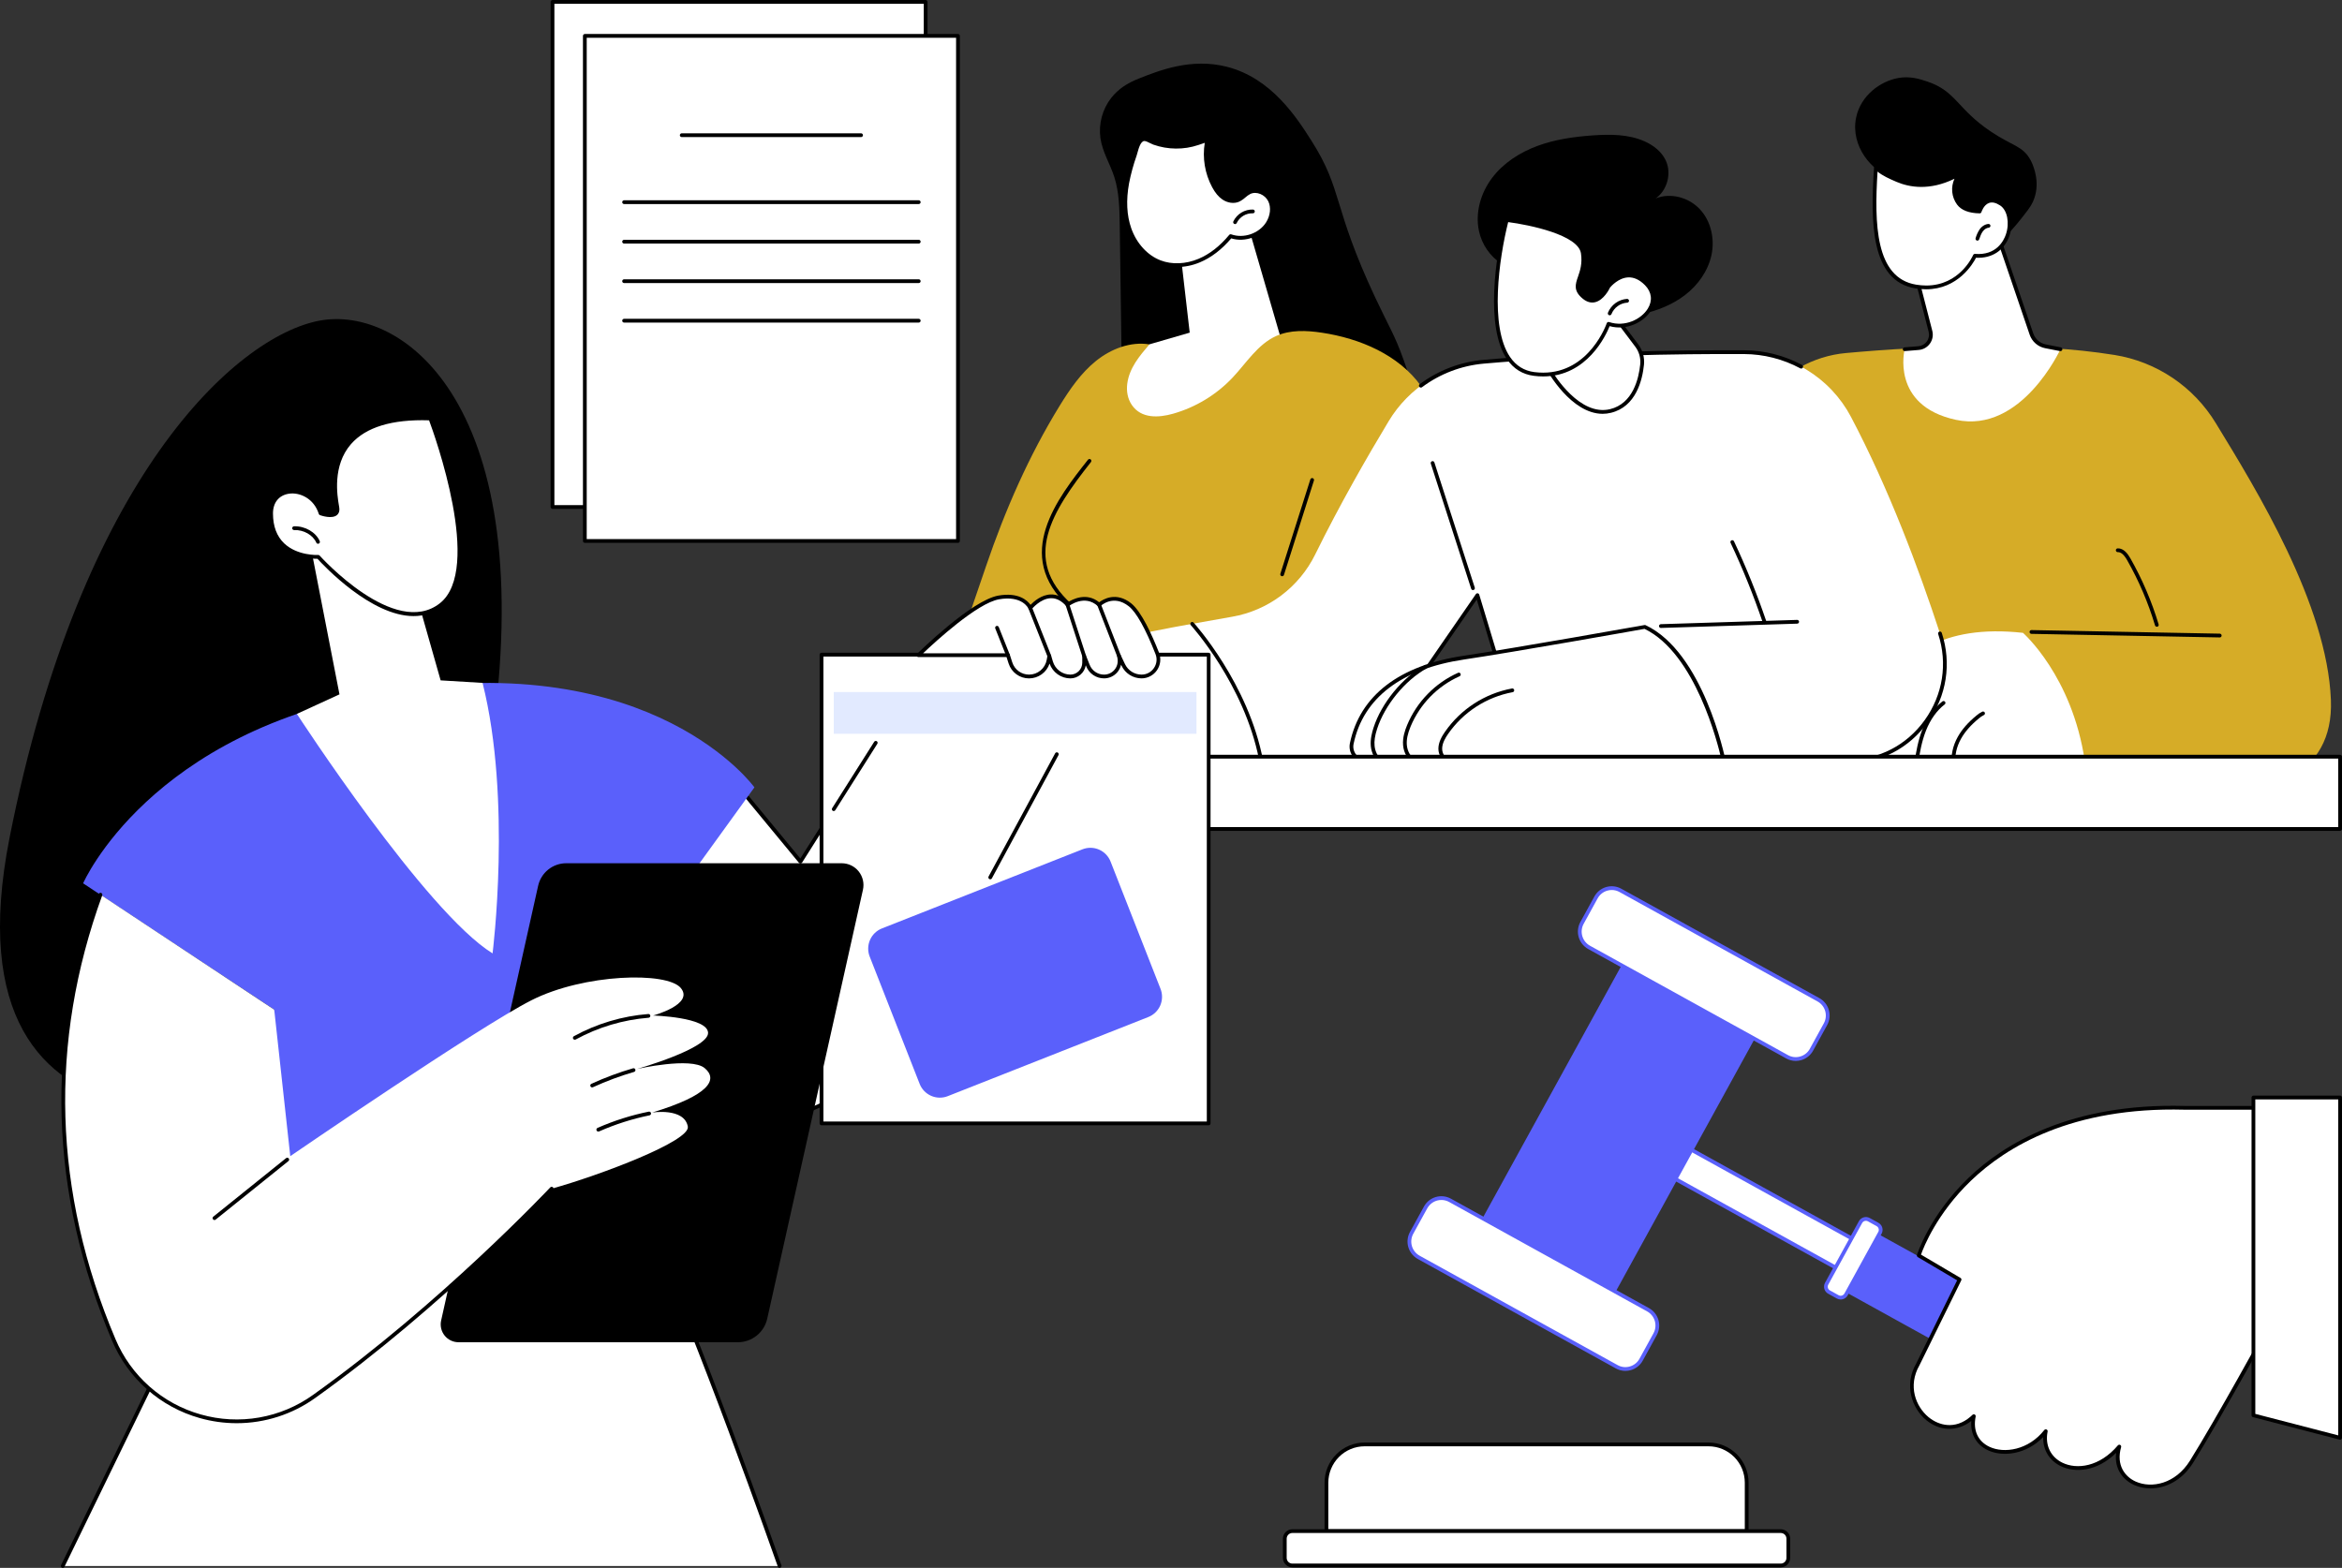 <svg width="463" height="310" viewBox="0 0 463 310" fill="none" xmlns="http://www.w3.org/2000/svg">
<rect x="0" y="0" width="463" height="310" fill="#333333" stroke="none"/>
<g clip-path="url(#clip0_67_665)">
<path d="M348.748 78.909C350.646 76.339 353.064 74.2 355.843 72.631C358.623 71.063 361.701 70.1 364.877 69.808C368.535 69.469 373.122 69.11 378.239 68.849C378.521 69.782 378.918 70.676 379.421 71.51C380.905 73.958 383.226 75.842 385.814 77.012C388.402 78.183 391.303 78.706 394.133 78.367C396.903 78.029 399.539 76.843 401.455 74.778C403.016 73.084 404.889 71.051 405.367 68.849C409.607 69.069 413.832 69.514 418.024 70.182C422.134 70.841 426.051 72.385 429.507 74.71C432.963 77.034 435.874 80.083 438.041 83.646C446.101 96.835 460.06 119.513 460.807 138.38C462.01 168.791 407.581 154.011 407.581 154.011L357.484 151.573L325.46 126.71C325.46 126.71 335.431 96.961 348.748 78.909Z" fill="#D6AC27"/>
<path d="M412.159 150.514C412.244 151.095 412.173 151.689 411.953 152.233C411.732 152.777 411.37 153.252 410.905 153.608C410.439 153.965 409.887 154.189 409.305 154.259C408.723 154.329 408.134 154.242 407.597 154.006C402.773 151.862 397.546 150.78 392.269 150.833L369.444 151.061C369.444 151.061 367.661 121.562 399.933 125.126C399.926 125.126 409.664 133.623 412.159 150.514Z" fill="white"/>
<path d="M386.253 151.549C386.164 151.549 386.078 151.517 386.011 151.458C385.944 151.4 385.9 151.319 385.887 151.231C385.628 149.45 386.039 147.484 387.042 145.692C387.867 144.218 389.07 142.835 390.744 141.467C391.09 141.163 391.476 140.907 391.891 140.708C391.936 140.688 391.984 140.677 392.033 140.676C392.081 140.675 392.13 140.684 392.176 140.702C392.221 140.719 392.263 140.746 392.298 140.78C392.333 140.814 392.361 140.854 392.381 140.899C392.401 140.944 392.411 140.992 392.412 141.042C392.413 141.091 392.404 141.139 392.386 141.185C392.368 141.231 392.342 141.272 392.308 141.307C392.274 141.343 392.233 141.371 392.188 141.39C391.837 141.564 391.509 141.783 391.215 142.043C389.622 143.352 388.468 144.665 387.689 146.056C386.767 147.706 386.387 149.505 386.622 151.122C386.636 151.22 386.611 151.32 386.552 151.399C386.493 151.478 386.405 151.531 386.307 151.546L386.253 151.549Z" fill="black"/>
<path d="M378.871 151.124C378.853 151.126 378.836 151.126 378.818 151.124C378.721 151.11 378.633 151.058 378.574 150.98C378.515 150.901 378.489 150.802 378.502 150.704C378.785 148.709 379.192 146.374 380.067 144.172C380.989 141.855 382.351 139.956 384.005 138.682C384.043 138.652 384.088 138.63 384.135 138.617C384.182 138.605 384.231 138.602 384.279 138.608C384.328 138.614 384.374 138.63 384.417 138.655C384.459 138.68 384.496 138.712 384.525 138.751C384.585 138.829 384.612 138.928 384.599 139.026C384.586 139.124 384.535 139.213 384.458 139.273C382.908 140.459 381.629 142.254 380.758 144.448C379.913 146.577 379.514 148.853 379.237 150.807C379.224 150.895 379.18 150.976 379.112 151.034C379.045 151.092 378.959 151.124 378.871 151.124Z" fill="black"/>
<path d="M372.961 151.124C372.87 151.124 372.783 151.091 372.715 151.031C372.647 150.97 372.603 150.887 372.591 150.797C371.561 142.127 377.242 136.712 377.3 136.657C377.372 136.591 377.468 136.555 377.566 136.559C377.665 136.563 377.758 136.606 377.825 136.678C377.858 136.713 377.884 136.755 377.901 136.801C377.918 136.847 377.926 136.895 377.924 136.944C377.923 136.993 377.911 137.041 377.891 137.085C377.871 137.13 377.842 137.17 377.806 137.203C377.752 137.255 372.344 142.425 373.329 150.707C373.335 150.756 373.332 150.805 373.318 150.852C373.305 150.9 373.283 150.944 373.253 150.982C373.223 151.021 373.185 151.053 373.143 151.077C373.1 151.101 373.054 151.117 373.005 151.122L372.961 151.124Z" fill="black"/>
<path d="M438.825 126.033L401.598 125.325C401.549 125.324 401.501 125.314 401.456 125.294C401.411 125.275 401.371 125.246 401.337 125.211C401.303 125.176 401.276 125.134 401.259 125.089C401.241 125.043 401.232 124.994 401.233 124.945C401.233 124.896 401.242 124.847 401.261 124.801C401.28 124.756 401.309 124.715 401.344 124.68C401.379 124.646 401.421 124.62 401.468 124.602C401.514 124.585 401.563 124.577 401.612 124.579L438.838 125.287C438.937 125.29 439.03 125.331 439.098 125.403C439.167 125.474 439.204 125.57 439.203 125.668C439.201 125.767 439.16 125.861 439.089 125.929C439.018 125.997 438.923 126.035 438.825 126.033Z" fill="black"/>
<path d="M426.392 123.915C426.312 123.915 426.234 123.889 426.17 123.841C426.106 123.794 426.059 123.726 426.036 123.649C424.691 119.164 422.846 114.845 420.535 110.775C419.9 109.657 419.312 109.149 418.677 109.168C418.628 109.169 418.579 109.161 418.533 109.144C418.488 109.126 418.446 109.1 418.41 109.067C418.375 109.033 418.346 108.993 418.326 108.948C418.306 108.904 418.295 108.856 418.293 108.807C418.29 108.708 418.326 108.612 418.393 108.54C418.46 108.468 418.553 108.426 418.651 108.422C419.859 108.382 420.679 109.535 421.172 110.408C423.515 114.531 425.385 118.907 426.747 123.451C426.761 123.498 426.766 123.547 426.761 123.596C426.756 123.645 426.741 123.692 426.718 123.735C426.695 123.778 426.663 123.817 426.625 123.847C426.587 123.878 426.544 123.901 426.497 123.915C426.462 123.92 426.427 123.92 426.392 123.915Z" fill="black"/>
<path d="M394.956 46.547L401.605 66.05C401.814 66.663 402.18 67.209 402.667 67.634C403.154 68.059 403.744 68.348 404.377 68.471L407.337 69.049C407.337 69.049 399.639 85.819 386.664 83.005C373.689 80.192 376.543 69.049 376.543 69.049L379.288 68.827C379.675 68.796 380.05 68.681 380.388 68.49C380.726 68.299 381.017 68.035 381.243 67.719C381.468 67.402 381.622 67.04 381.693 66.657C381.764 66.275 381.75 65.882 381.653 65.505L378.568 53.52C378.568 53.52 391.132 43.354 394.956 46.547Z" fill="white"/>
<path d="M407.339 69.421C407.315 69.424 407.29 69.424 407.266 69.421L404.306 68.844C403.609 68.707 402.96 68.388 402.424 67.92C401.889 67.452 401.485 66.851 401.254 66.177L394.638 46.778C391.663 44.538 382.527 50.843 378.981 53.666L382.005 65.418C382.114 65.846 382.129 66.292 382.049 66.725C381.969 67.159 381.795 67.57 381.54 67.929C381.284 68.29 380.952 68.59 380.568 68.809C380.184 69.028 379.757 69.159 379.317 69.194L376.573 69.418C376.475 69.426 376.378 69.395 376.303 69.331C376.228 69.268 376.181 69.177 376.173 69.079C376.165 68.981 376.196 68.884 376.259 68.809C376.322 68.733 376.413 68.686 376.511 68.678L379.256 68.456C379.588 68.429 379.91 68.329 380.199 68.164C380.489 67.999 380.739 67.772 380.932 67.5C381.126 67.228 381.258 66.917 381.318 66.588C381.379 66.26 381.367 65.922 381.283 65.598L378.198 53.613C378.181 53.544 378.183 53.471 378.206 53.402C378.228 53.334 378.27 53.274 378.325 53.229C378.849 52.807 391.183 42.912 395.19 46.261C395.244 46.305 395.284 46.364 395.305 46.431L401.965 65.93C402.154 66.478 402.482 66.966 402.918 67.347C403.354 67.727 403.882 67.986 404.448 68.098L407.408 68.676C407.457 68.685 407.503 68.703 407.545 68.73C407.587 68.756 407.623 68.791 407.651 68.832C407.679 68.873 407.698 68.919 407.708 68.968C407.718 69.016 407.718 69.066 407.709 69.115C407.694 69.202 407.648 69.28 407.58 69.336C407.512 69.393 407.427 69.423 407.339 69.421Z" fill="black"/>
<path d="M366.933 23.292C365.796 28.918 370.163 34.02 373.941 34.961L374.34 35.052C374.422 35.337 374.524 35.615 374.645 35.886C376.132 39.146 380.389 40.732 383.956 40.407C385.319 41.867 386.594 43.408 387.774 45.021C392.335 51.267 395.582 48.458 400.326 42.273C400.958 41.45 401.869 40.4 402.342 38.655C403.279 35.194 401.656 32.076 401.45 31.693C399.902 28.813 397.902 28.928 393.53 25.977C386.872 21.492 386.755 18.063 381.028 16.125C379.508 15.617 377.607 14.993 375.227 15.431C371.762 16.067 367.839 18.847 366.933 23.292Z" fill="black"/>
<path d="M390.423 50.574C390.423 50.574 387.201 58.036 378.766 56.657C370.331 55.278 370.113 44.511 370.866 33.07C371.711 34.153 373.598 34.984 375.09 35.611C381.16 38.2 386.618 34.806 387.422 34.371C385.976 36.153 385.973 38.574 387.191 40.212C387.867 41.115 389.13 41.769 391.372 41.806C391.372 41.806 392.442 38.223 395.625 40.303C398.807 42.384 397.62 51.169 390.423 50.574Z" fill="white"/>
<path d="M380.775 57.198C380.08 57.197 379.387 57.14 378.702 57.028C369.763 55.568 369.777 43.886 370.491 33.05C370.495 32.973 370.522 32.9 370.568 32.839C370.615 32.779 370.679 32.734 370.751 32.711C370.824 32.689 370.901 32.69 370.973 32.712C371.045 32.735 371.108 32.779 371.155 32.838C371.969 33.883 373.933 34.72 375.23 35.274C377.781 36.361 381.907 37.048 387.076 34.141L387.245 34.049C387.321 34.008 387.408 33.995 387.493 34.011C387.577 34.028 387.653 34.073 387.708 34.139C387.763 34.206 387.793 34.289 387.793 34.375C387.793 34.462 387.763 34.545 387.708 34.612C386.411 36.211 386.321 38.423 387.487 39.993C388.144 40.878 389.364 41.361 391.112 41.432C391.322 40.923 391.876 39.827 392.954 39.431C393.798 39.119 394.773 39.307 395.826 39.995C397.544 41.118 398.159 43.959 397.257 46.602C396.262 49.512 393.803 51.121 390.651 50.959C390.046 52.136 387.088 57.198 380.775 57.198ZM371.179 33.924C370.544 44.191 370.718 54.967 378.822 56.285C379.478 56.394 380.143 56.451 380.808 56.454C387.382 56.454 389.965 50.694 390.082 50.423C390.113 50.352 390.165 50.292 390.232 50.252C390.299 50.212 390.376 50.194 390.453 50.2C394.65 50.538 396.115 47.632 396.549 46.363C397.333 44.071 396.834 41.548 395.417 40.622C394.572 40.07 393.827 39.905 393.207 40.134C392.151 40.52 391.727 41.906 391.722 41.919C391.7 41.996 391.653 42.064 391.589 42.112C391.525 42.16 391.447 42.186 391.367 42.185C389.234 42.15 387.728 41.562 386.895 40.441C386.364 39.714 386.037 38.858 385.947 37.962C385.858 37.065 386.011 36.161 386.389 35.343C381.444 37.749 377.467 37.037 374.939 35.96C373.544 35.367 372.13 34.727 371.179 33.924Z" fill="black"/>
<path d="M390.92 47.574C390.879 47.574 390.838 47.567 390.8 47.554C390.753 47.538 390.711 47.513 390.674 47.481C390.637 47.448 390.607 47.409 390.586 47.365C390.564 47.321 390.552 47.273 390.549 47.224C390.546 47.175 390.552 47.126 390.568 47.079C390.745 46.469 391.011 45.888 391.357 45.355C391.813 44.718 392.45 44.327 393.104 44.281C393.201 44.275 393.296 44.307 393.37 44.37C393.444 44.433 393.49 44.523 393.499 44.62C393.506 44.717 393.474 44.813 393.411 44.888C393.348 44.962 393.258 45.009 393.161 45.018C392.736 45.047 392.29 45.333 391.967 45.783C391.644 46.234 391.46 46.781 391.278 47.308C391.254 47.385 391.207 47.453 391.143 47.501C391.078 47.548 391 47.574 390.92 47.574Z" fill="black"/>
<path d="M221.367 44.538C221.321 41.32 221.259 38.001 220.286 34.977C219.441 32.36 217.944 30.065 217.545 27.292C217.357 25.898 217.448 24.48 217.811 23.121C218.175 21.762 218.805 20.49 219.664 19.378C221.103 17.573 222.781 16.462 225.239 15.49C229.199 13.923 235.507 11.424 242.493 13.188C251.389 15.431 256.4 23.316 259.314 27.902C265.501 37.64 263.381 40.727 271.879 58.837C274.59 64.615 275.695 66.144 277.481 71.136C278.325 73.487 284.407 90.493 279.407 94.379C279.193 94.602 278.923 94.762 278.624 94.84C276.687 95.278 274.256 91.103 267.532 89.998C256.436 88.175 251.77 98.888 234.71 99.515C231.932 99.617 229.023 99.566 226.432 97.802C220.389 93.686 221.899 82.379 221.796 75.135C221.657 64.936 221.514 54.737 221.367 44.538Z" fill="black"/>
<path d="M245.863 41.609L253.481 67.827C253.481 67.827 238.937 85.796 227.981 85.086C217.025 84.376 219.068 71.944 227.231 68.083L235.198 65.769L232.823 45.216L245.863 41.609Z" fill="white"/>
<path d="M222.832 36.175C222.279 39.192 222.264 42.368 223.281 45.262C224.298 48.155 226.438 50.733 229.295 51.829C231.772 52.778 234.608 52.551 237.055 51.524C239.501 50.498 241.586 48.729 243.287 46.688C245.9 47.62 249.083 46.534 250.589 44.198C251.457 42.843 251.771 41.057 251.053 39.624C250.335 38.191 248.479 37.325 247.031 38.011C246.206 38.403 245.62 39.197 244.78 39.555C243.844 39.951 242.726 39.724 241.883 39.148C241.04 38.572 240.432 37.72 239.949 36.824C238.422 33.965 237.978 30.648 238.699 27.487C238.629 27.781 237.063 28.227 236.784 28.322C236.082 28.559 235.361 28.735 234.629 28.849C233.181 29.073 231.707 29.059 230.263 28.808C229.533 28.681 228.814 28.493 228.114 28.246C227.559 28.047 226.839 27.521 226.248 27.515C225.013 27.5 224.644 29.76 224.345 30.634C223.704 32.441 223.198 34.293 222.832 36.175Z" fill="white"/>
<path d="M232.664 52.8C231.469 52.808 230.282 52.596 229.162 52.177C226.379 51.109 224.05 48.57 222.93 45.385C221.987 42.7 221.83 39.578 222.465 36.107C222.835 34.205 223.346 32.333 223.994 30.507C224.045 30.361 224.097 30.168 224.154 29.965C224.469 28.837 224.943 27.138 226.236 27.138H226.251C226.724 27.138 227.216 27.393 227.651 27.615C227.841 27.718 228.037 27.809 228.238 27.888C228.917 28.129 229.616 28.312 230.326 28.435C231.729 28.681 233.163 28.695 234.571 28.476C235.283 28.367 235.984 28.197 236.666 27.968L236.86 27.907C237.905 27.58 238.258 27.41 238.364 27.322C238.401 27.247 238.463 27.186 238.538 27.15C238.614 27.114 238.7 27.104 238.781 27.122C238.877 27.145 238.96 27.205 239.013 27.288C239.065 27.372 239.082 27.473 239.06 27.57C238.363 30.643 238.795 33.865 240.276 36.644C240.837 37.684 241.413 38.382 242.089 38.847C242.905 39.395 243.88 39.538 244.637 39.219C245.029 39.026 245.393 38.778 245.716 38.482C246.067 38.168 246.455 37.899 246.872 37.681C248.443 36.938 250.551 37.773 251.386 39.467C252.109 40.932 251.922 42.826 250.901 44.411C249.362 46.8 246.115 47.969 243.409 47.132C241.52 49.348 239.432 50.945 237.198 51.875C235.763 52.48 234.222 52.794 232.664 52.8ZM226.244 27.881C225.513 27.881 225.116 29.311 224.877 30.165C224.815 30.39 224.758 30.592 224.709 30.749C224.073 32.541 223.571 34.377 223.208 36.243C222.597 39.584 222.744 42.577 223.643 45.138C224.69 48.12 226.852 50.491 229.441 51.48C231.686 52.341 234.414 52.233 236.923 51.182C239.111 50.266 241.16 48.673 243.005 46.449C243.053 46.391 243.119 46.349 243.192 46.329C243.265 46.309 243.342 46.312 243.414 46.337C245.857 47.208 248.872 46.178 250.279 43.996C251.146 42.641 251.322 40.996 250.724 39.785C250.073 38.464 248.391 37.776 247.193 38.343C246.831 38.535 246.495 38.772 246.191 39.047C245.814 39.389 245.388 39.674 244.929 39.894C243.946 40.309 242.701 40.141 241.679 39.453C240.898 38.928 240.246 38.147 239.626 36.995C238.198 34.315 237.688 31.239 238.173 28.241C237.896 28.349 237.54 28.471 237.085 28.613L236.908 28.669C236.185 28.913 235.443 29.095 234.69 29.213C233.202 29.444 231.686 29.429 230.203 29.171C229.451 29.039 228.712 28.846 227.993 28.591C227.761 28.501 227.536 28.397 227.317 28.279C226.955 28.095 226.545 27.885 226.248 27.881H226.244Z" fill="black"/>
<path d="M244.162 44.306C244.108 44.306 244.054 44.294 244.005 44.271C243.916 44.228 243.847 44.153 243.813 44.059C243.78 43.967 243.784 43.864 243.826 43.774C244.178 43.049 244.733 42.441 245.422 42.025C246.112 41.609 246.907 41.402 247.712 41.43C247.76 41.432 247.808 41.444 247.852 41.465C247.896 41.486 247.935 41.515 247.968 41.552C248.001 41.588 248.026 41.63 248.042 41.676C248.058 41.722 248.065 41.771 248.063 41.819C248.061 41.868 248.049 41.916 248.028 41.961C248.008 42.005 247.978 42.045 247.942 42.078C247.906 42.111 247.864 42.136 247.818 42.152C247.772 42.169 247.723 42.176 247.674 42.173C247.016 42.15 246.364 42.319 245.799 42.66C245.234 43 244.779 43.497 244.49 44.091C244.461 44.154 244.415 44.208 244.357 44.246C244.299 44.284 244.231 44.305 244.162 44.306Z" fill="black"/>
<path d="M265.731 151.781C271.09 148.98 274.479 143.481 277.05 137.999C283.081 125.104 286.004 110.812 285.962 96.569C285.94 89.505 285.064 82.074 280.947 76.343C276.491 70.141 268.871 66.919 261.333 65.781C258.292 65.322 255.072 65.178 252.273 66.443C248.636 68.088 246.419 71.747 243.679 74.656C240.468 78.053 236.403 80.521 231.912 81.799C229.06 82.607 225.616 82.807 223.752 80.065C222.918 78.837 222.659 77.317 222.855 75.845C223.266 72.753 225.28 70.372 227.236 68.091C223.482 67.482 219.62 68.986 216.657 71.374C213.694 73.763 211.501 76.965 209.502 80.209C203.397 90.124 198.705 100.875 194.948 111.896C193.62 115.793 182.913 146.515 183.337 150.616C183.815 155.254 193.368 146.452 196.783 149.618C197.887 150.635 199.722 138.148 200.64 138.919C201.504 139.639 202.509 140.168 203.591 140.473C204.672 140.778 205.806 140.852 206.917 140.689C219.324 138.977 249.332 148.732 251.869 150.795C255.687 153.895 261.458 154.006 265.731 151.781Z" fill="#D6AC27"/>
<path d="M253.476 113.931C253.437 113.931 253.399 113.926 253.363 113.914C253.316 113.899 253.273 113.875 253.235 113.844C253.198 113.812 253.167 113.773 253.145 113.73C253.122 113.686 253.109 113.638 253.105 113.59C253.1 113.541 253.106 113.491 253.121 113.445L259.049 94.784C259.064 94.737 259.088 94.694 259.119 94.656C259.151 94.619 259.19 94.588 259.233 94.565C259.276 94.543 259.324 94.529 259.373 94.525C259.422 94.521 259.471 94.526 259.517 94.541C259.611 94.572 259.689 94.638 259.734 94.725C259.779 94.813 259.788 94.915 259.759 95.009L253.829 113.672C253.805 113.747 253.758 113.813 253.695 113.859C253.631 113.906 253.555 113.931 253.476 113.931Z" fill="black"/>
<path d="M211.58 120.083C211.488 120.083 211.4 120.049 211.332 119.987C200.089 109.865 209.117 98.45 215.092 90.894C215.154 90.817 215.243 90.768 215.341 90.756C215.439 90.745 215.537 90.772 215.614 90.833C215.692 90.895 215.741 90.985 215.752 91.084C215.763 91.182 215.735 91.281 215.674 91.359C207.997 101.065 201.925 110.518 211.828 119.433C211.902 119.499 211.946 119.592 211.951 119.69C211.956 119.789 211.923 119.886 211.857 119.96C211.822 119.999 211.779 120.03 211.732 120.051C211.684 120.072 211.632 120.083 211.58 120.083Z" fill="black"/>
<path d="M220.64 130.661C220.602 130.661 220.564 130.655 220.527 130.644L217.331 129.628C217.237 129.598 217.159 129.532 217.114 129.444C217.068 129.356 217.06 129.254 217.089 129.16C217.119 129.066 217.185 128.988 217.272 128.942C217.36 128.897 217.462 128.888 217.556 128.918L220.752 129.934C220.799 129.949 220.842 129.973 220.879 130.004C220.917 130.035 220.947 130.074 220.97 130.117C220.992 130.161 221.006 130.208 221.01 130.257C221.014 130.306 221.008 130.355 220.994 130.402C220.97 130.477 220.923 130.543 220.859 130.589C220.796 130.636 220.719 130.661 220.64 130.661Z" fill="black"/>
<path d="M268.527 125.811C268.441 125.811 268.357 125.781 268.29 125.726C265.122 123.118 261.642 120.915 257.933 119.167C257.843 119.125 257.774 119.049 257.741 118.956C257.707 118.863 257.712 118.76 257.753 118.671C257.797 118.583 257.874 118.516 257.966 118.484C258.059 118.452 258.16 118.458 258.248 118.501C262.015 120.276 265.547 122.512 268.763 125.159C268.801 125.19 268.832 125.228 268.855 125.271C268.878 125.314 268.893 125.362 268.897 125.411C268.902 125.459 268.897 125.509 268.883 125.556C268.869 125.602 268.845 125.646 268.814 125.684C268.778 125.725 268.734 125.757 268.685 125.779C268.635 125.801 268.581 125.812 268.527 125.811Z" fill="black"/>
<path d="M243.579 121.943C247.094 121.333 250.415 119.897 253.271 117.754C256.127 115.611 258.438 112.822 260.014 109.613C264.862 99.754 270.367 90.186 274.528 83.282C276.515 79.978 279.252 77.191 282.516 75.147C285.78 73.104 289.479 71.862 293.312 71.522C312.34 69.845 332.103 69.576 344.812 69.628C349.158 69.643 353.418 70.842 357.138 73.096C360.857 75.35 363.896 78.575 365.93 82.426C373.387 96.566 379.325 112.42 383.52 125.237C387.554 137.564 378.428 150.518 365.491 150.57C345.674 150.651 301.994 150.57 301.994 150.57L292.076 117.683L276.702 139.954C272.11 146.606 267.172 150.552 267.172 150.552C267.172 150.552 251.868 150.541 249.355 150.536C246.325 140.78 241.706 131.593 235.685 123.348C238.513 122.831 241.18 122.358 243.579 121.943Z" fill="white"/>
<path d="M301.996 150.943C301.916 150.943 301.838 150.917 301.774 150.87C301.71 150.822 301.662 150.755 301.639 150.679L291.945 118.53L277.006 140.166C272.436 146.786 267.451 150.804 267.402 150.838C267.325 150.899 267.226 150.928 267.128 150.917C267.031 150.905 266.941 150.856 266.88 150.779C266.818 150.701 266.79 150.603 266.801 150.505C266.812 150.406 266.862 150.317 266.939 150.255C266.988 150.216 271.89 146.262 276.399 139.737L291.773 117.466C291.813 117.409 291.868 117.364 291.932 117.336C291.997 117.308 292.067 117.3 292.136 117.31C292.205 117.321 292.27 117.351 292.323 117.397C292.376 117.443 292.415 117.503 292.435 117.57L302.352 150.458C302.367 150.505 302.371 150.554 302.367 150.603C302.362 150.652 302.347 150.699 302.324 150.742C302.301 150.786 302.27 150.824 302.232 150.855C302.194 150.885 302.151 150.909 302.104 150.923C302.069 150.935 302.033 150.941 301.996 150.943Z" fill="black"/>
<path d="M340.279 150.98C321.605 150.98 302.285 150.945 301.994 150.943C301.896 150.943 301.802 150.903 301.732 150.833C301.663 150.763 301.624 150.669 301.624 150.57C301.624 150.471 301.663 150.377 301.733 150.307C301.803 150.237 301.897 150.198 301.996 150.198C302.433 150.198 345.904 150.279 365.491 150.198C371.476 150.174 376.945 147.33 380.494 142.395C384.098 137.384 385.074 131.172 383.169 125.354C383.153 125.307 383.147 125.258 383.151 125.209C383.155 125.16 383.168 125.112 383.19 125.069C383.212 125.025 383.243 124.986 383.28 124.954C383.317 124.922 383.36 124.898 383.407 124.883C383.5 124.852 383.602 124.86 383.69 124.905C383.778 124.95 383.844 125.028 383.875 125.122C385.855 131.169 384.843 137.625 381.097 142.83C377.408 147.962 371.719 150.918 365.494 150.943C358.931 150.97 349.686 150.98 340.279 150.98Z" fill="black"/>
<path d="M280.888 76.634C280.83 76.635 280.773 76.621 280.721 76.595C280.669 76.569 280.624 76.531 280.589 76.484C280.531 76.404 280.506 76.305 280.52 76.207C280.534 76.109 280.586 76.021 280.665 75.962C284.345 73.219 288.712 71.553 293.28 71.151C312.147 69.487 331.716 69.201 344.807 69.255C348.805 69.274 352.738 70.274 356.261 72.169C356.305 72.192 356.343 72.224 356.374 72.262C356.405 72.3 356.428 72.344 356.443 72.391C356.457 72.439 356.461 72.488 356.456 72.537C356.451 72.586 356.437 72.634 356.413 72.677C356.39 72.721 356.359 72.759 356.32 72.79C356.282 72.821 356.238 72.845 356.191 72.859C356.144 72.873 356.095 72.877 356.046 72.872C355.997 72.867 355.95 72.852 355.907 72.828C352.49 70.992 348.677 70.023 344.8 70.004C331.716 69.948 312.174 70.234 293.334 71.896C288.907 72.29 284.675 73.907 281.11 76.568C281.044 76.613 280.967 76.636 280.888 76.634Z" fill="black"/>
<path d="M291.2 116.67C291.122 116.67 291.046 116.645 290.982 116.599C290.919 116.553 290.872 116.487 290.847 116.413L282.861 91.662C282.846 91.615 282.841 91.566 282.845 91.517C282.849 91.468 282.862 91.421 282.884 91.377C282.907 91.334 282.937 91.295 282.975 91.263C283.012 91.232 283.055 91.207 283.101 91.192C283.148 91.177 283.197 91.171 283.246 91.175C283.294 91.179 283.342 91.193 283.385 91.215C283.429 91.237 283.468 91.268 283.499 91.305C283.531 91.343 283.555 91.386 283.569 91.433L291.553 116.184C291.583 116.278 291.575 116.38 291.53 116.468C291.485 116.556 291.407 116.623 291.314 116.653C291.277 116.665 291.239 116.67 291.2 116.67Z" fill="black"/>
<path d="M328.349 124.158C328.253 124.157 328.16 124.119 328.091 124.052C328.022 123.985 327.982 123.893 327.979 123.797C327.977 123.748 327.985 123.699 328.003 123.653C328.02 123.607 328.046 123.565 328.079 123.53C328.113 123.494 328.153 123.465 328.197 123.445C328.242 123.425 328.29 123.414 328.339 123.412L355.28 122.565C355.329 122.563 355.377 122.571 355.423 122.588C355.469 122.605 355.511 122.631 355.546 122.665C355.582 122.699 355.611 122.739 355.63 122.784C355.65 122.829 355.661 122.877 355.662 122.926C355.663 122.975 355.655 123.024 355.638 123.069C355.621 123.115 355.594 123.157 355.561 123.193C355.528 123.228 355.487 123.257 355.443 123.277C355.398 123.297 355.35 123.308 355.302 123.309L328.361 124.156L328.349 124.158Z" fill="black"/>
<path d="M348.85 123.358C348.772 123.358 348.697 123.334 348.634 123.288C348.571 123.243 348.523 123.179 348.498 123.106C346.672 117.734 344.545 112.47 342.128 107.338C342.085 107.25 342.079 107.148 342.11 107.055C342.142 106.962 342.209 106.885 342.297 106.842C342.385 106.8 342.486 106.794 342.578 106.826C342.671 106.857 342.747 106.924 342.792 107.011C345.221 112.168 347.358 117.458 349.193 122.857C349.225 122.95 349.218 123.052 349.175 123.141C349.131 123.23 349.054 123.297 348.961 123.329C348.926 123.344 348.888 123.354 348.85 123.358Z" fill="black"/>
<path d="M325.173 123.956C325.173 123.956 299.926 128.464 289.393 130.032C271.348 132.721 268.106 142.83 267.233 147.016C267.146 147.443 267.155 147.884 267.259 148.306C267.363 148.729 267.56 149.123 267.835 149.46C268.11 149.797 268.456 150.069 268.849 150.255C269.241 150.441 269.67 150.537 270.105 150.536H340.78C340.78 150.536 336.51 129.314 325.173 123.956Z" fill="white"/>
<path d="M340.783 150.909H270.108C269.614 150.91 269.127 150.8 268.681 150.587C268.236 150.374 267.843 150.063 267.533 149.678C267.226 149.3 267.006 148.858 266.891 148.383C266.776 147.909 266.769 147.416 266.87 146.938C268.841 137.533 276.611 131.56 289.339 129.66C299.747 128.108 324.857 123.629 325.109 123.585C325.184 123.571 325.262 123.581 325.332 123.614C336.71 128.989 340.974 149.583 341.15 150.457C341.16 150.511 341.159 150.567 341.146 150.621C341.132 150.674 341.107 150.724 341.072 150.767C341.037 150.811 340.994 150.846 340.944 150.871C340.894 150.896 340.839 150.909 340.783 150.909ZM325.12 124.339C323.233 124.678 299.499 128.899 289.447 130.397C277.053 132.243 269.498 138.019 267.596 147.087C267.518 147.456 267.523 147.837 267.611 148.203C267.698 148.569 267.866 148.911 268.103 149.203C268.344 149.502 268.648 149.743 268.994 149.908C269.34 150.073 269.718 150.159 270.101 150.159H340.315C339.626 147.099 335.181 129.209 325.12 124.339Z" fill="black"/>
<path d="M286.651 150.909H286.614C285.217 150.765 284.357 149.312 284.36 148.046C284.36 146.737 285.066 145.558 285.676 144.675C288.799 140.194 293.554 137.122 298.914 136.124C299.011 136.107 299.111 136.129 299.191 136.185C299.272 136.241 299.327 136.327 299.345 136.424C299.363 136.521 299.341 136.621 299.286 136.702C299.23 136.784 299.144 136.839 299.048 136.857C293.88 137.819 289.297 140.779 286.288 145.1C285.737 145.893 285.105 146.945 285.105 148.048C285.105 148.993 285.739 150.071 286.691 150.169C286.74 150.173 286.788 150.187 286.832 150.21C286.875 150.233 286.914 150.264 286.945 150.302C286.977 150.34 287 150.384 287.015 150.431C287.029 150.478 287.034 150.528 287.029 150.577C287.019 150.67 286.974 150.755 286.904 150.817C286.834 150.878 286.744 150.911 286.651 150.909Z" fill="black"/>
<path d="M279.692 150.909C279.633 150.909 279.575 150.895 279.523 150.867C278.341 150.254 277.511 148.907 277.383 147.352C277.254 145.797 277.775 144.345 278.178 143.369C280.099 138.759 283.703 135.059 288.254 133.024C288.299 133.004 288.347 132.993 288.396 132.992C288.445 132.991 288.493 132.999 288.539 133.017C288.584 133.035 288.626 133.062 288.661 133.096C288.696 133.13 288.725 133.17 288.744 133.215C288.784 133.306 288.786 133.408 288.751 133.5C288.715 133.592 288.645 133.667 288.555 133.707C284.179 135.663 280.713 139.221 278.864 143.654C278.271 145.092 278.036 146.247 278.123 147.291C278.231 148.592 278.898 149.708 279.863 150.204C279.907 150.227 279.946 150.258 279.978 150.296C280.01 150.333 280.035 150.377 280.05 150.425C280.065 150.472 280.07 150.522 280.065 150.571C280.061 150.621 280.047 150.669 280.023 150.713C279.991 150.773 279.943 150.823 279.885 150.857C279.827 150.892 279.76 150.91 279.692 150.909Z" fill="black"/>
<path d="M273 150.909C272.925 150.909 272.851 150.886 272.789 150.843C271.794 150.154 271.144 148.953 271.005 147.545C270.87 146.169 271.24 144.809 271.529 143.908C273.088 139.039 277.273 133.935 281.689 131.494C281.732 131.47 281.779 131.455 281.828 131.449C281.877 131.444 281.926 131.448 281.973 131.461C282.02 131.475 282.064 131.498 282.103 131.529C282.141 131.56 282.173 131.598 282.196 131.642C282.22 131.685 282.236 131.732 282.241 131.781C282.247 131.83 282.243 131.88 282.229 131.927C282.216 131.974 282.193 132.018 282.162 132.057C282.131 132.095 282.092 132.127 282.049 132.15C277.778 134.508 273.744 139.434 272.238 144.138C271.804 145.493 271.652 146.52 271.747 147.475C271.862 148.646 272.411 149.678 273.213 150.233C273.294 150.289 273.35 150.376 273.368 150.473C273.385 150.57 273.364 150.67 273.308 150.752C273.273 150.801 273.227 150.841 273.173 150.868C273.12 150.895 273.06 150.909 273 150.909Z" fill="black"/>
<path d="M249.354 150.536H189.606C189.606 150.536 185.871 140.347 201.893 132.233C211.384 127.427 235.681 123.348 235.681 123.348C235.681 123.348 246.478 135.141 249.354 150.536Z" fill="white"/>
<path d="M249.354 150.909H230.235C230.136 150.909 230.042 150.87 229.972 150.8C229.902 150.73 229.863 150.635 229.863 150.536C229.863 150.487 229.872 150.439 229.891 150.394C229.909 150.348 229.937 150.307 229.971 150.272C230.006 150.238 230.047 150.21 230.092 150.192C230.137 150.173 230.186 150.164 230.235 150.164H248.904C245.96 135.257 235.517 123.716 235.413 123.6C235.379 123.564 235.354 123.522 235.337 123.476C235.32 123.43 235.312 123.381 235.314 123.332C235.316 123.283 235.328 123.235 235.349 123.191C235.369 123.146 235.398 123.107 235.435 123.073C235.507 123.007 235.603 122.972 235.701 122.976C235.799 122.98 235.892 123.023 235.958 123.096C236.068 123.216 246.858 135.145 249.72 150.467C249.73 150.521 249.729 150.576 249.715 150.629C249.701 150.682 249.676 150.732 249.641 150.774C249.606 150.816 249.562 150.85 249.512 150.873C249.463 150.897 249.409 150.909 249.354 150.909Z" fill="black"/>
<path d="M212.28 150.596C212.183 150.596 212.091 150.559 212.021 150.492C210.957 149.476 210.717 147.64 211.452 146.14C212.036 144.955 213.173 143.938 214.734 143.228C215.866 142.72 217.099 142.381 218.282 142.075C220.301 141.541 222.207 141.036 223.629 139.703C224.335 139.021 224.861 138.173 225.159 137.236C225.457 136.3 225.518 135.303 225.337 134.337C225.318 134.24 225.338 134.139 225.393 134.057C225.448 133.975 225.533 133.918 225.629 133.898C225.726 133.878 225.826 133.898 225.908 133.953C225.99 134.007 226.047 134.093 226.067 134.189C226.272 135.28 226.203 136.405 225.866 137.462C225.53 138.519 224.935 139.476 224.138 140.245C222.578 141.717 220.49 142.278 218.473 142.805C217.312 143.112 216.108 143.428 215.04 143.916C214.062 144.362 212.759 145.166 212.117 146.477C211.611 147.519 211.585 149.052 212.535 149.964C212.57 149.998 212.598 150.038 212.617 150.083C212.637 150.127 212.647 150.175 212.648 150.224C212.649 150.273 212.641 150.321 212.623 150.367C212.605 150.412 212.579 150.454 212.545 150.489C212.51 150.524 212.469 150.551 212.423 150.569C212.377 150.588 212.329 150.597 212.28 150.596Z" fill="black"/>
<path d="M196.778 149.982C196.706 149.982 196.636 149.96 196.576 149.921C196.516 149.881 196.468 149.825 196.44 149.759C195.575 147.797 196.332 145.256 198.519 142.791C202.565 138.233 208.259 135.317 213.281 132.746C213.326 132.723 213.374 132.709 213.424 132.705C213.473 132.701 213.523 132.707 213.571 132.723C213.618 132.739 213.662 132.764 213.699 132.797C213.736 132.83 213.767 132.87 213.788 132.915C213.811 132.96 213.825 133.008 213.829 133.058C213.832 133.108 213.826 133.158 213.81 133.205C213.795 133.253 213.77 133.296 213.737 133.334C213.704 133.371 213.664 133.402 213.619 133.424C208.654 135.965 203.028 138.844 199.075 143.301C198.136 144.358 196.065 147.079 197.12 149.472C197.14 149.517 197.151 149.566 197.152 149.614C197.153 149.663 197.144 149.712 197.127 149.758C197.109 149.803 197.082 149.845 197.049 149.88C197.015 149.916 196.974 149.944 196.93 149.964C196.881 149.98 196.829 149.986 196.778 149.982Z" fill="black"/>
<path d="M292.38 45.668C291.606 42.038 292.736 38.149 294.969 35.188C297.203 32.226 300.452 30.143 303.923 28.857C307.395 27.571 311.103 27.044 314.796 26.777C318.275 26.526 321.892 26.523 325.09 27.93C326.847 28.706 328.469 29.955 329.295 31.689C330.51 34.23 329.633 37.605 327.325 39.226C330.307 38.028 333.941 39.057 336.11 41.428C338.279 43.8 339.023 47.305 338.342 50.45C337.661 53.596 335.671 56.379 333.123 58.334C330.576 60.289 327.502 61.488 324.358 62.147C317.99 63.463 311.367 62.681 305.478 59.916C304.108 59.268 302.763 58.498 301.717 57.397C300.671 56.296 300.68 54.785 299.837 53.727C299.186 52.91 297.737 52.719 296.858 52.166C295.723 51.431 294.743 50.479 293.974 49.364C293.206 48.249 292.664 46.993 292.38 45.668Z" fill="black"/>
<path d="M317.079 59.69L323.57 68.303C324.386 69.379 324.766 70.725 324.634 72.071C324.326 75.061 323.103 80.122 318.373 81.259C311.558 82.895 306.04 72.831 306.04 72.831L317.079 59.69Z" fill="white"/>
<path d="M316.841 81.82C310.619 81.82 305.935 73.406 305.723 73.011C305.686 72.945 305.671 72.87 305.679 72.795C305.686 72.72 305.716 72.65 305.765 72.593L316.795 59.449C316.831 59.406 316.876 59.372 316.927 59.349C316.978 59.326 317.033 59.315 317.089 59.317C317.144 59.318 317.199 59.333 317.248 59.358C317.298 59.383 317.341 59.42 317.374 59.464L323.867 68.078C324.741 69.229 325.147 70.669 325.004 72.108C324.691 75.157 323.428 80.427 318.461 81.621C317.93 81.751 317.387 81.818 316.841 81.82ZM306.5 72.879C307.344 74.32 312.37 82.321 318.287 80.903C322.809 79.817 323.973 74.883 324.264 72.038C324.388 70.787 324.034 69.534 323.274 68.534L317.064 60.292L306.5 72.879Z" fill="black"/>
<path d="M317.991 64.033C317.991 64.033 314.198 75.322 303.281 73.941C292.364 72.56 295.917 51.106 297.875 43.507C297.875 43.507 312.213 45.179 312.925 50.047C313.636 54.916 310.088 56.283 313.161 58.781C315.993 61.084 317.994 56.639 317.994 56.639C317.994 56.639 321.527 52.124 325.462 56.13C329.452 60.181 323.352 65.825 317.991 64.033Z" fill="white"/>
<path d="M305.084 74.427C304.465 74.427 303.848 74.387 303.234 74.308C300.992 74.026 299.195 72.908 297.896 70.988C293.618 64.671 295.642 50.681 297.512 43.412C297.535 43.325 297.588 43.248 297.662 43.197C297.736 43.146 297.826 43.124 297.916 43.134C298.512 43.203 312.544 44.899 313.289 49.991C313.616 52.215 313.092 53.718 312.671 54.941C312.154 56.43 311.87 57.252 313.394 58.49C314.006 58.988 314.589 59.168 315.18 59.024C316.653 58.673 317.643 56.506 317.653 56.483C317.665 56.456 317.681 56.43 317.699 56.406C317.768 56.317 319.424 54.236 321.801 54.101C323.178 54.025 324.504 54.609 325.725 55.859C327.305 57.465 327.551 59.545 326.382 61.424C324.963 63.709 321.566 65.424 318.216 64.487C317.494 66.269 313.761 74.427 305.084 74.427ZM298.157 43.913C296.341 51.145 294.441 64.561 298.516 70.57C299.69 72.305 301.31 73.314 303.332 73.57C303.911 73.644 304.494 73.681 305.077 73.682C314.251 73.682 317.609 64.016 317.643 63.911C317.675 63.818 317.742 63.741 317.83 63.697C317.918 63.654 318.02 63.646 318.113 63.677C321.223 64.717 324.44 63.148 325.756 61.033C326.744 59.442 326.541 57.748 325.2 56.384C324.132 55.3 323.004 54.785 321.851 54.846C319.954 54.951 318.518 56.591 318.304 56.837C318.135 57.192 317.055 59.342 315.347 59.749C314.529 59.942 313.713 59.713 312.921 59.071C310.992 57.502 311.443 56.203 311.963 54.699C312.357 53.56 312.849 52.144 312.549 50.101C312.019 46.437 302.273 44.438 298.152 43.913H298.157Z" fill="black"/>
<path d="M318.228 62.339C318.182 62.339 318.137 62.33 318.094 62.313C318.002 62.277 317.928 62.206 317.888 62.116C317.849 62.026 317.846 61.923 317.881 61.831C318.192 61.066 318.711 60.403 319.379 59.92C320.047 59.437 320.837 59.151 321.659 59.096C321.756 59.095 321.851 59.131 321.923 59.196C321.995 59.262 322.04 59.353 322.047 59.45C322.05 59.499 322.043 59.548 322.026 59.595C322.01 59.641 321.985 59.683 321.952 59.72C321.919 59.756 321.879 59.785 321.835 59.806C321.791 59.827 321.743 59.84 321.694 59.842C321.015 59.886 320.362 60.121 319.811 60.521C319.259 60.92 318.831 61.468 318.576 62.1C318.548 62.17 318.501 62.231 318.438 62.273C318.376 62.316 318.303 62.339 318.228 62.339Z" fill="black"/>
<path d="M462.628 149.61H180.22V163.91H462.628V149.61Z" fill="white"/>
<path d="M462.628 164.281H180.22C180.121 164.281 180.026 164.242 179.957 164.172C179.887 164.102 179.848 164.008 179.848 163.909V149.61C179.848 149.511 179.887 149.416 179.957 149.346C180.026 149.276 180.121 149.237 180.22 149.237H462.628C462.677 149.237 462.726 149.246 462.771 149.265C462.816 149.284 462.857 149.311 462.892 149.346C462.926 149.38 462.954 149.422 462.972 149.467C462.991 149.512 463 149.561 463 149.61V163.909C463 163.958 462.991 164.006 462.972 164.052C462.954 164.097 462.926 164.138 462.892 164.173C462.857 164.207 462.816 164.235 462.771 164.253C462.726 164.272 462.677 164.282 462.628 164.281ZM180.591 163.536H462.257V149.984H180.591V163.536Z" fill="black"/>
<path d="M56.857 217.069C56.857 217.069 -12.169 236.84 1.889 165.647C15.946 94.453 46.579 66.574 63.103 63.409C79.627 60.245 106.936 80.01 97.106 147.143L56.857 217.069Z" fill="black"/>
<path d="M178.061 139.076L158.254 170.366L146.122 155.674L117.164 180.293L133.766 209.516C141.889 223.817 162.227 224.423 171.181 210.629L198.029 169.27L178.061 139.076Z" fill="white"/>
<path d="M152.833 220.994C152.606 220.994 152.378 220.994 152.157 220.984C148.332 220.886 144.598 219.796 141.319 217.819C138.04 215.842 135.328 213.047 133.448 209.706L116.846 180.483C116.804 180.407 116.789 180.319 116.804 180.233C116.819 180.148 116.863 180.07 116.929 180.014L145.887 155.395C145.964 155.331 146.062 155.3 146.161 155.308C146.26 155.317 146.351 155.365 146.415 155.441L158.22 169.739L177.751 138.882C177.785 138.83 177.831 138.787 177.886 138.758C177.94 138.728 178 138.713 178.062 138.712C178.125 138.71 178.187 138.725 178.241 138.755C178.296 138.784 178.342 138.828 178.375 138.882L198.345 169.077C198.385 169.138 198.406 169.209 198.406 169.281C198.406 169.354 198.385 169.425 198.345 169.485L171.497 210.844C169.484 213.969 166.72 216.537 163.458 218.31C160.197 220.084 156.543 221.007 152.833 220.994ZM117.637 180.381L134.085 209.336C135.902 212.565 138.522 215.267 141.69 217.178C144.858 219.089 148.466 220.144 152.162 220.241C155.858 220.366 159.524 219.528 162.801 217.809C166.078 216.089 168.854 213.547 170.859 210.431L197.573 169.279L178.055 139.766L158.556 170.571C158.524 170.62 158.481 170.661 158.431 170.69C158.38 170.719 158.324 170.737 158.266 170.741C158.207 170.744 158.149 170.734 158.095 170.71C158.041 170.687 157.994 170.651 157.957 170.605L146.065 156.206L117.637 180.381Z" fill="black"/>
<path d="M12.407 309.627H154.128C154.128 309.627 137.256 261.611 127.853 242.122L42.129 248.53L12.407 309.627Z" fill="white"/>
<path d="M154.128 310C154.051 310 153.976 309.976 153.913 309.931C153.85 309.887 153.803 309.824 153.777 309.751C153.608 309.273 136.937 261.906 127.628 242.511L42.37 248.886L12.74 309.79C12.696 309.878 12.62 309.946 12.526 309.977C12.433 310.009 12.331 310.003 12.243 309.959C12.198 309.937 12.158 309.907 12.126 309.869C12.093 309.832 12.068 309.788 12.052 309.741C12.036 309.694 12.03 309.643 12.034 309.594C12.038 309.544 12.051 309.495 12.074 309.451L41.798 248.356C41.826 248.297 41.869 248.247 41.923 248.211C41.977 248.174 42.039 248.152 42.103 248.147L127.828 241.737C127.902 241.733 127.976 241.75 128.04 241.788C128.104 241.825 128.156 241.881 128.189 241.947C137.493 261.233 154.311 309.011 154.48 309.492C154.512 309.585 154.507 309.687 154.464 309.776C154.422 309.865 154.346 309.933 154.253 309.966C154.214 309.985 154.172 309.996 154.128 310Z" fill="black"/>
<path d="M45.499 250.49C45.525 250.617 127.488 246.702 127.488 246.702V185.627L149.145 155.678C149.145 155.678 129.296 128.054 76.615 136.705C29.56 144.43 16.433 174.65 16.433 174.65L54.213 199.625L45.499 250.49Z" fill="#5A60FB"/>
<path d="M238.952 129.438H162.412V222.116H238.952V129.438Z" fill="white"/>
<path d="M238.952 222.488H162.406C162.308 222.488 162.213 222.449 162.144 222.379C162.074 222.309 162.035 222.215 162.035 222.116V129.438C162.035 129.389 162.044 129.34 162.063 129.295C162.081 129.249 162.109 129.208 162.143 129.174C162.178 129.139 162.219 129.112 162.264 129.093C162.309 129.074 162.358 129.065 162.406 129.065H238.945C238.994 129.065 239.043 129.074 239.088 129.093C239.133 129.112 239.174 129.139 239.209 129.174C239.243 129.208 239.27 129.249 239.289 129.295C239.308 129.34 239.317 129.389 239.317 129.438V222.116C239.317 222.213 239.279 222.307 239.21 222.377C239.142 222.447 239.049 222.487 238.952 222.488ZM162.785 221.743H238.58V129.81H162.785V221.743Z" fill="black"/>
<path d="M213.999 167.925L174.352 183.569C173.829 183.775 173.351 184.083 172.946 184.475C172.541 184.866 172.217 185.334 171.993 185.851C171.768 186.368 171.648 186.924 171.638 187.488C171.628 188.052 171.729 188.612 171.935 189.137L181.811 214.307C182.227 215.366 183.046 216.217 184.088 216.672C185.13 217.126 186.309 217.148 187.366 216.731L227.013 201.087C227.536 200.88 228.014 200.572 228.419 200.181C228.824 199.789 229.148 199.321 229.373 198.804C229.597 198.287 229.718 197.73 229.728 197.166C229.738 196.602 229.637 196.042 229.43 195.517L219.554 170.349C219.138 169.289 218.319 168.438 217.277 167.984C216.236 167.529 215.057 167.508 213.999 167.925Z" fill="#5A60FB"/>
<path d="M236.54 136.829H164.826V145.083H236.54V136.829Z" fill="#E2EAFF"/>
<path d="M181.554 129.539C181.554 129.539 192.198 119.037 197.416 118.13C202.398 117.258 203.667 120.219 203.667 120.219C203.667 120.219 207.434 115.476 211.038 119.575C211.038 119.575 214.403 116.926 217.289 119.575C217.289 119.575 220.012 116.926 223.371 119.575C225.325 121.117 227.39 125.655 228.777 129.187C228.976 129.695 229.049 130.244 228.988 130.786C228.927 131.329 228.735 131.848 228.429 132.299C228.122 132.75 227.71 133.119 227.229 133.374C226.747 133.629 226.211 133.761 225.666 133.761C224.912 133.761 224.174 133.547 223.536 133.143C222.899 132.739 222.388 132.162 222.065 131.479L221.22 129.704L221.299 130.224C221.366 130.662 221.337 131.109 221.215 131.535C221.093 131.96 220.881 132.355 220.593 132.691C220.305 133.026 219.948 133.296 219.547 133.481C219.145 133.665 218.709 133.761 218.267 133.761C217.575 133.762 216.899 133.555 216.327 133.166C215.754 132.777 215.312 132.224 215.057 131.579L214.317 129.704V131.045C214.313 131.766 214.025 132.455 213.516 132.963C213.007 133.471 212.317 133.756 211.599 133.756C210.741 133.756 209.906 133.477 209.218 132.963C208.53 132.448 208.027 131.724 207.782 130.9L207.426 129.699L207.279 130.519C207.117 131.426 206.643 132.248 205.938 132.84C205.233 133.431 204.343 133.756 203.424 133.756C202.608 133.756 201.813 133.497 201.153 133.016C200.493 132.535 200.001 131.857 199.749 131.079L199.253 129.541L181.554 129.539Z" fill="white"/>
<path d="M225.666 134.127C224.842 134.124 224.036 133.889 223.339 133.448C222.642 133.006 222.084 132.377 221.728 131.631L221.629 131.421C221.506 131.977 221.248 132.495 220.879 132.927C220.556 133.304 220.156 133.606 219.705 133.813C219.255 134.02 218.765 134.127 218.27 134.127C217.505 134.13 216.756 133.9 216.123 133.469C215.49 133.037 215.002 132.424 214.722 131.709L214.653 131.54C214.532 132.263 214.159 132.92 213.601 133.395C213.043 133.869 212.335 134.13 211.604 134.132C210.701 134.128 209.822 133.844 209.087 133.32C208.351 132.796 207.794 132.057 207.493 131.204C207.207 132.058 206.661 132.8 205.932 133.325C205.202 133.85 204.327 134.132 203.429 134.132C202.534 134.133 201.662 133.85 200.938 133.322C200.214 132.795 199.676 132.05 199.401 131.196L198.987 129.917H181.556C181.483 129.916 181.413 129.894 181.353 129.853C181.293 129.812 181.246 129.754 181.218 129.687C181.19 129.618 181.183 129.543 181.198 129.471C181.213 129.398 181.248 129.332 181.301 129.28C181.74 128.848 192.093 118.691 197.36 117.761C201.368 117.058 203.104 118.725 203.729 119.59C204.387 118.913 205.895 117.581 207.744 117.534C208.958 117.503 210.08 118.025 211.097 119.084C211.982 118.513 214.778 117.026 217.297 119.084C218.101 118.471 220.646 116.944 223.609 119.277C225.628 120.868 227.724 125.467 229.13 129.045C229.351 129.608 229.431 130.217 229.363 130.818C229.296 131.42 229.083 131.995 228.743 132.495C228.402 132.998 227.943 133.41 227.407 133.694C226.871 133.979 226.273 134.127 225.666 134.127ZM221.223 129.324C221.294 129.324 221.363 129.344 221.423 129.382C221.483 129.42 221.531 129.474 221.561 129.538L222.406 131.311C222.701 131.93 223.164 132.452 223.742 132.819C224.32 133.185 224.989 133.381 225.673 133.383C226.158 133.386 226.636 133.269 227.064 133.042C227.493 132.814 227.858 132.484 228.128 132.08C228.403 131.682 228.576 131.222 228.63 130.74C228.684 130.259 228.617 129.772 228.437 129.322C226.472 124.315 224.644 121.046 223.149 119.868C220.09 117.458 217.652 119.745 217.549 119.845C217.48 119.909 217.389 119.944 217.295 119.944C217.201 119.944 217.111 119.909 217.042 119.845C214.43 117.444 211.403 119.765 211.274 119.863C211.2 119.921 211.106 119.949 211.012 119.94C210.918 119.932 210.831 119.888 210.768 119.817C209.869 118.801 208.886 118.276 207.847 118.276H207.767C205.672 118.328 203.983 120.424 203.966 120.446C203.926 120.496 203.874 120.535 203.815 120.559C203.756 120.583 203.691 120.591 203.628 120.583C203.564 120.574 203.504 120.549 203.453 120.51C203.402 120.47 203.361 120.419 203.336 120.36C203.289 120.253 202.097 117.686 197.494 118.496C193.189 119.25 184.891 126.888 182.492 129.168H199.271C199.35 129.168 199.427 129.194 199.49 129.24C199.554 129.287 199.602 129.352 199.626 129.427L200.121 130.964C200.347 131.668 200.791 132.282 201.387 132.717C201.984 133.152 202.703 133.386 203.441 133.385C204.273 133.385 205.079 133.091 205.717 132.555C206.356 132.019 206.786 131.276 206.933 130.454L207.08 129.632C207.094 129.551 207.135 129.476 207.196 129.421C207.257 129.365 207.335 129.332 207.417 129.326C207.501 129.322 207.583 129.347 207.651 129.395C207.719 129.443 207.769 129.512 207.794 129.592L208.149 130.793C208.373 131.539 208.831 132.194 209.454 132.661C210.077 133.127 210.833 133.381 211.611 133.385C212.231 133.383 212.826 133.136 213.265 132.697C213.705 132.258 213.954 131.662 213.957 131.04V129.697C213.957 129.61 213.988 129.527 214.043 129.46C214.098 129.393 214.175 129.348 214.26 129.333C214.344 129.317 214.432 129.331 214.507 129.373C214.583 129.415 214.641 129.481 214.673 129.561L215.415 131.437C215.64 132.012 216.033 132.507 216.543 132.854C217.052 133.202 217.655 133.387 218.272 133.385C218.66 133.385 219.044 133.301 219.397 133.138C219.75 132.976 220.063 132.738 220.316 132.443C220.569 132.148 220.756 131.801 220.863 131.427C220.97 131.052 220.995 130.659 220.936 130.274L220.857 129.754C220.843 129.666 220.862 129.576 220.91 129.5C220.957 129.425 221.03 129.369 221.115 129.343C221.15 129.331 221.186 129.325 221.223 129.324Z" fill="black"/>
<path d="M221.223 130.069C221.148 130.069 221.075 130.047 221.014 130.005C220.952 129.962 220.904 129.902 220.877 129.832L216.937 119.711C216.902 119.619 216.904 119.516 216.944 119.426C216.983 119.335 217.057 119.264 217.148 119.228C217.194 119.21 217.242 119.201 217.291 119.202C217.34 119.203 217.388 119.214 217.433 119.234C217.478 119.253 217.518 119.282 217.552 119.317C217.586 119.352 217.612 119.394 217.63 119.44L221.57 129.561C221.587 129.607 221.596 129.656 221.595 129.704C221.594 129.753 221.583 129.802 221.564 129.847C221.544 129.891 221.516 129.932 221.481 129.966C221.446 130 221.404 130.026 221.358 130.044C221.315 130.061 221.27 130.069 221.223 130.069Z" fill="black"/>
<path d="M214.327 130.07C214.248 130.07 214.172 130.045 214.108 129.999C214.044 129.952 213.997 129.887 213.972 129.812L210.681 119.691C210.651 119.597 210.66 119.495 210.704 119.407C210.749 119.319 210.826 119.252 210.92 119.221C211.013 119.191 211.116 119.199 211.204 119.244C211.292 119.288 211.358 119.366 211.389 119.46L214.68 129.582C214.71 129.676 214.702 129.778 214.657 129.865C214.613 129.953 214.535 130.02 214.442 130.051C214.405 130.063 214.366 130.069 214.327 130.07Z" fill="black"/>
<path d="M207.431 130.07C207.358 130.068 207.286 130.045 207.226 130.003C207.166 129.961 207.12 129.902 207.093 129.834L203.326 120.348C203.308 120.302 203.299 120.254 203.299 120.205C203.3 120.156 203.31 120.107 203.329 120.062C203.349 120.017 203.377 119.977 203.412 119.942C203.447 119.908 203.488 119.881 203.533 119.863C203.579 119.845 203.627 119.836 203.676 119.837C203.725 119.837 203.773 119.848 203.818 119.867C203.863 119.886 203.904 119.914 203.938 119.949C203.972 119.985 203.999 120.026 204.017 120.072L207.782 129.558C207.8 129.603 207.809 129.652 207.809 129.701C207.808 129.75 207.798 129.798 207.778 129.843C207.759 129.887 207.731 129.928 207.696 129.962C207.661 129.996 207.62 130.023 207.575 130.041C207.529 130.06 207.48 130.07 207.431 130.07Z" fill="black"/>
<path d="M199.258 129.912C199.185 129.911 199.114 129.888 199.054 129.846C198.993 129.804 198.947 129.746 198.92 129.678L196.761 124.257C196.724 124.166 196.726 124.064 196.764 123.973C196.803 123.883 196.876 123.812 196.967 123.775C197.058 123.738 197.16 123.739 197.251 123.778C197.342 123.816 197.413 123.89 197.45 123.981L199.611 129.402C199.629 129.448 199.638 129.496 199.637 129.545C199.637 129.594 199.626 129.642 199.607 129.687C199.588 129.732 199.56 129.773 199.525 129.807C199.49 129.842 199.448 129.868 199.403 129.887C199.356 129.904 199.307 129.913 199.258 129.912Z" fill="black"/>
<path d="M195.757 173.852C195.698 173.851 195.64 173.836 195.588 173.808C195.545 173.785 195.507 173.753 195.476 173.715C195.445 173.677 195.422 173.633 195.408 173.585C195.394 173.538 195.389 173.489 195.394 173.44C195.4 173.391 195.414 173.343 195.438 173.3L208.6 148.942C208.623 148.899 208.655 148.861 208.693 148.83C208.731 148.799 208.775 148.776 208.822 148.762C208.87 148.748 208.919 148.743 208.968 148.749C209.017 148.754 209.064 148.769 209.107 148.793C209.15 148.816 209.188 148.848 209.219 148.887C209.25 148.925 209.273 148.969 209.287 149.016C209.301 149.063 209.305 149.113 209.3 149.162C209.294 149.211 209.279 149.258 209.256 149.301L196.093 173.659C196.06 173.719 196.011 173.769 195.952 173.803C195.893 173.837 195.825 173.854 195.757 173.852Z" fill="black"/>
<path d="M164.826 160.361C164.755 160.361 164.686 160.341 164.626 160.304C164.545 160.251 164.488 160.168 164.466 160.073C164.445 159.978 164.461 159.879 164.511 159.796L172.823 146.666C172.876 146.584 172.959 146.526 173.053 146.504C173.148 146.483 173.247 146.499 173.33 146.55C173.412 146.603 173.47 146.686 173.492 146.781C173.513 146.876 173.496 146.976 173.445 147.059L165.133 160.19C165.1 160.242 165.055 160.285 165.001 160.315C164.947 160.345 164.887 160.361 164.826 160.361Z" fill="black"/>
<path d="M145.884 265.386H90.64C90.113 265.386 89.593 265.267 89.118 265.038C88.643 264.81 88.226 264.477 87.896 264.064C87.567 263.652 87.334 263.171 87.215 262.656C87.096 262.142 87.094 261.607 87.209 261.091L106.386 175.142C106.668 173.875 107.372 172.743 108.382 171.932C109.392 171.121 110.648 170.679 111.942 170.68H166.404C167.048 170.68 167.684 170.825 168.265 171.104C168.845 171.384 169.356 171.791 169.759 172.295C170.162 172.799 170.446 173.388 170.592 174.017C170.737 174.647 170.739 175.301 170.598 175.931L151.677 260.729C151.381 262.049 150.647 263.229 149.594 264.075C148.542 264.921 147.233 265.383 145.884 265.386Z" fill="black"/>
<path d="M19.862 176.891L54.213 199.63L57.384 228.597C57.384 228.597 94.607 203.072 105.044 197.78C115.481 192.488 131.865 192.09 134.58 195.337C137.295 198.585 129.115 200.79 129.115 200.79C129.115 200.79 139.895 201.085 139.983 204.212C140.071 207.339 125.937 211.356 125.937 211.356C125.937 211.356 136.611 208.931 139.307 211.186C142.003 213.441 140.272 216.536 128.919 219.973C128.919 219.973 135.291 218.956 135.982 222.751C136.499 225.585 118.853 232.292 109.06 235.031C109.06 235.031 87.623 257.884 62.132 276.093C48.375 285.918 29.088 280.508 22.488 264.913C13.738 244.241 6.536 213.544 19.862 176.891Z" fill="white"/>
<path d="M46.805 281.395C44.33 281.395 41.867 281.053 39.485 280.379C35.632 279.297 32.072 277.358 29.069 274.706C26.067 272.054 23.7 268.757 22.145 265.06C9.746 235.776 8.861 206.07 19.513 176.768C19.529 176.722 19.555 176.679 19.588 176.643C19.621 176.607 19.66 176.578 19.705 176.557C19.749 176.537 19.797 176.525 19.846 176.523C19.895 176.521 19.943 176.529 19.989 176.546C20.082 176.58 20.157 176.649 20.198 176.739C20.24 176.828 20.244 176.931 20.21 177.023C9.626 206.141 10.507 235.664 22.829 264.772C24.341 268.366 26.643 271.571 29.562 274.15C32.48 276.729 35.942 278.614 39.688 279.666C43.445 280.736 47.396 280.943 51.244 280.27C55.093 279.598 58.74 278.063 61.915 275.781C87.087 257.803 108.575 234.997 108.79 234.768C108.823 234.732 108.863 234.704 108.908 234.684C108.952 234.663 109 234.652 109.049 234.651C109.098 234.649 109.146 234.657 109.192 234.674C109.238 234.692 109.279 234.718 109.315 234.751C109.386 234.819 109.428 234.913 109.431 235.012C109.434 235.11 109.397 235.206 109.33 235.278C109.116 235.507 87.576 258.367 62.346 276.388C57.813 279.641 52.379 281.392 46.805 281.395Z" fill="black"/>
<path d="M113.633 205.579C113.567 205.579 113.501 205.561 113.444 205.527C113.386 205.493 113.339 205.445 113.307 205.386C113.283 205.343 113.268 205.296 113.263 205.247C113.257 205.198 113.261 205.148 113.275 205.101C113.289 205.054 113.312 205.01 113.342 204.971C113.373 204.933 113.411 204.901 113.454 204.878C117.995 202.392 123.008 200.897 128.165 200.49C128.214 200.486 128.263 200.491 128.309 200.506C128.356 200.521 128.398 200.544 128.436 200.576C128.473 200.607 128.503 200.646 128.525 200.69C128.547 200.733 128.561 200.78 128.564 200.829C128.572 200.927 128.541 201.024 128.478 201.099C128.414 201.174 128.324 201.221 128.226 201.229C123.174 201.629 118.263 203.094 113.814 205.528C113.759 205.56 113.697 205.578 113.633 205.579Z" fill="black"/>
<path d="M117.068 214.999C116.997 215 116.927 214.98 116.867 214.941C116.807 214.903 116.759 214.847 116.73 214.782C116.709 214.738 116.698 214.69 116.696 214.641C116.694 214.592 116.702 214.543 116.719 214.497C116.736 214.451 116.762 214.409 116.795 214.373C116.828 214.337 116.868 214.308 116.912 214.288C119.579 213.066 122.332 212.042 125.148 211.223C125.195 211.21 125.244 211.205 125.293 211.211C125.341 211.216 125.388 211.231 125.431 211.255C125.473 211.278 125.511 211.31 125.541 211.348C125.572 211.387 125.594 211.43 125.608 211.478C125.621 211.524 125.626 211.574 125.62 211.622C125.615 211.671 125.6 211.718 125.577 211.761C125.553 211.804 125.521 211.841 125.483 211.872C125.445 211.902 125.401 211.925 125.354 211.938C122.574 212.748 119.856 213.76 117.221 214.965C117.173 214.988 117.121 214.999 117.068 214.999Z" fill="black"/>
<path d="M118.272 223.727C118.2 223.727 118.13 223.705 118.07 223.666C118.01 223.626 117.963 223.569 117.934 223.503C117.895 223.413 117.892 223.311 117.928 223.218C117.963 223.126 118.034 223.052 118.124 223.012C121.378 221.579 124.776 220.5 128.26 219.793C128.357 219.774 128.457 219.794 128.54 219.848C128.622 219.903 128.679 219.988 128.699 220.085C128.719 220.182 128.699 220.282 128.645 220.364C128.59 220.447 128.505 220.504 128.409 220.524C124.983 221.223 121.641 222.289 118.441 223.703C118.388 223.724 118.33 223.733 118.272 223.727Z" fill="black"/>
<path d="M42.399 241.224C42.343 241.224 42.288 241.212 42.238 241.188C42.187 241.163 42.143 241.128 42.109 241.083C42.047 241.006 42.019 240.908 42.029 240.81C42.04 240.712 42.089 240.622 42.166 240.56L56.555 228.988C56.632 228.927 56.73 228.898 56.828 228.909C56.927 228.92 57.017 228.969 57.078 229.046C57.109 229.084 57.132 229.128 57.146 229.175C57.16 229.222 57.164 229.271 57.158 229.32C57.153 229.368 57.138 229.415 57.115 229.458C57.091 229.501 57.059 229.539 57.021 229.569L42.631 241.141C42.565 241.195 42.483 241.224 42.399 241.224Z" fill="black"/>
<path d="M60.861 105.197L67.112 137.288L58.692 141.155C58.692 141.155 84.104 180.305 97.379 188.505C97.379 188.505 101.221 158.158 95.401 135.023L87.111 134.523L81.783 115.777L60.861 105.197Z" fill="white"/>
<path d="M85.085 82.741C85.085 82.741 96.479 112.291 87.177 119.58C77.875 126.87 62.917 110.094 62.917 110.094C62.917 110.094 53.597 110.602 53.597 101.502C53.597 95.743 61.587 95.764 63.378 101.502C63.378 101.502 67.076 102.825 66.698 100.37C66.32 97.916 62.708 81.928 85.085 82.741Z" fill="white"/>
<path d="M81.734 121.81C73.363 121.81 63.995 111.834 62.757 110.477C61.9 110.492 58.231 110.401 55.681 107.98C54.051 106.432 53.225 104.253 53.225 101.507C53.225 98.524 55.176 97.162 57.002 96.882C59.422 96.511 62.547 97.907 63.674 101.212C64.448 101.458 65.671 101.661 66.139 101.273C66.208 101.214 66.424 101.036 66.33 100.426C66.316 100.333 66.296 100.218 66.274 100.088C65.936 98.055 64.877 91.841 68.832 87.313C71.944 83.756 77.417 82.085 85.099 82.365C85.172 82.366 85.244 82.389 85.304 82.432C85.364 82.474 85.411 82.533 85.437 82.602C85.906 83.82 96.822 112.494 87.41 119.87C85.796 121.151 83.792 121.835 81.734 121.81ZM62.917 109.726C62.969 109.726 63.021 109.738 63.068 109.759C63.116 109.781 63.158 109.812 63.192 109.852C63.341 110.021 78.025 126.283 86.947 119.287C95.501 112.584 85.856 85.875 84.825 83.105C77.5 82.877 72.315 84.46 69.391 87.809C65.674 92.072 66.676 98.016 67.007 99.969C67.031 100.104 67.049 100.223 67.064 100.32C67.195 101.167 66.896 101.616 66.612 101.844C65.618 102.668 63.493 101.941 63.255 101.854C63.201 101.835 63.152 101.804 63.112 101.762C63.072 101.721 63.042 101.671 63.025 101.616C62.076 98.566 59.271 97.286 57.112 97.616C55.142 97.918 53.967 99.371 53.967 101.512C53.967 104.053 54.715 106.042 56.191 107.441C58.805 109.923 62.855 109.733 62.895 109.731L62.917 109.726Z" fill="black"/>
<path d="M62.871 107.514C62.8 107.514 62.73 107.493 62.67 107.453C62.61 107.414 62.563 107.358 62.534 107.292C61.87 105.779 60.033 104.731 58.151 104.805H58.138C58.042 104.805 57.949 104.768 57.88 104.702C57.811 104.635 57.77 104.544 57.766 104.448C57.762 104.349 57.798 104.252 57.865 104.18C57.932 104.107 58.026 104.064 58.124 104.06C60.287 103.984 62.432 105.21 63.214 106.992C63.234 107.037 63.245 107.085 63.246 107.134C63.247 107.183 63.238 107.231 63.22 107.277C63.203 107.322 63.176 107.364 63.142 107.399C63.108 107.434 63.068 107.462 63.023 107.482C62.976 107.503 62.924 107.514 62.871 107.514Z" fill="black"/>
<path d="M330.258 225.057L327.088 230.824L377.371 258.611L380.54 252.844L330.258 225.057Z" fill="white"/>
<path d="M377.367 258.986C377.304 258.986 377.243 258.969 377.188 258.938L326.908 231.157C326.821 231.109 326.757 231.028 326.729 230.933C326.702 230.838 326.713 230.737 326.761 230.65L329.93 224.891C329.978 224.804 330.058 224.739 330.153 224.712C330.248 224.684 330.35 224.696 330.437 224.743L380.719 252.525C380.802 252.574 380.863 252.653 380.888 252.747C380.902 252.794 380.906 252.843 380.9 252.891C380.895 252.94 380.88 252.987 380.856 253.03L377.686 258.789C377.655 258.847 377.609 258.896 377.553 258.93C377.497 258.965 377.433 258.984 377.367 258.986ZM327.59 230.679L377.222 258.106L380.033 252.992L330.402 225.565L327.59 230.679Z" fill="#5A60FB"/>
<path d="M320.578 190.86L293.086 240.878L319.393 255.416L346.885 205.398L320.578 190.86Z" fill="#5A60FB"/>
<path d="M315.524 177.441L312.757 182.476C311.81 184.198 312.435 186.363 314.152 187.311L353.306 208.949C355.023 209.897 357.182 209.271 358.128 207.549L360.896 202.514C361.842 200.793 361.217 198.628 359.5 197.679L320.346 176.042C318.629 175.093 316.47 175.72 315.524 177.441Z" fill="white"/>
<path d="M355.011 209.767C354.351 209.766 353.701 209.597 353.124 209.275L313.97 187.638C313.06 187.134 312.387 186.288 312.098 185.287C311.809 184.286 311.928 183.21 312.43 182.297L315.197 177.261C315.444 176.807 315.778 176.408 316.18 176.085C316.583 175.763 317.045 175.524 317.54 175.382C318.035 175.238 318.553 175.194 319.066 175.252C319.578 175.31 320.073 175.47 320.524 175.721L359.677 197.35C360.129 197.597 360.528 197.933 360.85 198.337C361.171 198.74 361.41 199.204 361.551 199.701C361.695 200.197 361.739 200.717 361.681 201.23C361.623 201.743 361.464 202.24 361.213 202.691L358.444 207.727C358.197 208.18 357.863 208.58 357.461 208.902C357.058 209.225 356.596 209.464 356.101 209.606C355.747 209.71 355.38 209.764 355.011 209.767ZM318.635 175.971C318.335 175.972 318.036 176.015 317.748 176.099C317.346 176.214 316.971 176.408 316.645 176.67C316.319 176.931 316.048 177.256 315.847 177.623L313.08 182.659C312.674 183.4 312.578 184.271 312.812 185.082C313.046 185.894 313.591 186.579 314.328 186.987L353.479 208.623C353.844 208.826 354.245 208.954 354.66 209.001C355.075 209.047 355.494 209.01 355.895 208.892C356.296 208.777 356.671 208.583 356.998 208.322C357.324 208.06 357.595 207.736 357.795 207.368L360.563 202.332C360.969 201.592 361.065 200.72 360.831 199.909C360.597 199.097 360.052 198.412 359.314 198.004L320.159 176.364C319.692 176.107 319.168 175.972 318.635 175.971Z" fill="#5A60FB"/>
<path d="M324.44 268.836L327.207 263.8C327.432 263.391 327.575 262.941 327.626 262.476C327.678 262.012 327.638 261.542 327.509 261.093C327.38 260.644 327.163 260.225 326.872 259.86C326.581 259.495 326.221 259.191 325.813 258.965L286.658 237.328C286.249 237.102 285.801 236.959 285.338 236.907C284.874 236.855 284.405 236.896 283.958 237.025C283.51 237.155 283.092 237.373 282.728 237.665C282.364 237.956 282.061 238.318 281.836 238.727L279.069 243.762C278.844 244.171 278.701 244.621 278.649 245.085C278.598 245.55 278.638 246.02 278.767 246.469C278.897 246.918 279.113 247.337 279.405 247.702C279.696 248.067 280.056 248.371 280.464 248.596L319.618 270.235C320.026 270.461 320.475 270.604 320.938 270.656C321.401 270.708 321.87 270.667 322.318 270.537C322.766 270.408 323.184 270.19 323.548 269.898C323.912 269.606 324.215 269.245 324.44 268.836Z" fill="white"/>
<path d="M321.326 271.054C320.666 271.053 320.016 270.884 319.439 270.562L280.285 248.925C279.375 248.421 278.702 247.575 278.413 246.574C278.123 245.573 278.242 244.497 278.743 243.584L281.512 238.548C282.014 237.636 282.857 236.961 283.856 236.671C284.854 236.382 285.926 236.501 286.837 237.003L325.992 258.64C326.902 259.144 327.575 259.99 327.864 260.991C328.152 261.992 328.034 263.068 327.533 263.981L324.766 269.017C324.518 269.47 324.183 269.87 323.781 270.192C323.378 270.515 322.916 270.754 322.421 270.896C322.065 271 321.696 271.053 321.326 271.054ZM284.95 237.26C284.38 237.259 283.821 237.412 283.331 237.702C282.841 237.992 282.437 238.409 282.162 238.908L279.393 243.945C278.988 244.685 278.892 245.556 279.126 246.368C279.361 247.179 279.906 247.864 280.643 248.273L319.797 269.91C320.162 270.113 320.564 270.242 320.979 270.288C321.394 270.334 321.814 270.297 322.215 270.179C322.616 270.064 322.991 269.87 323.317 269.608C323.643 269.347 323.914 269.023 324.114 268.655L326.882 263.619C327.288 262.878 327.384 262.007 327.15 261.195C326.916 260.384 326.37 259.699 325.632 259.29L286.478 237.651C286.01 237.394 285.484 237.259 284.95 237.26Z" fill="#5A60FB"/>
<path d="M367.82 241.631L361.124 253.815C360.801 254.402 361.014 255.141 361.6 255.465L363.312 256.411C363.898 256.734 364.635 256.521 364.958 255.933L371.654 243.75C371.977 243.162 371.764 242.424 371.178 242.1L369.466 241.154C368.88 240.83 368.143 241.044 367.82 241.631Z" fill="white"/>
<path d="M363.891 256.936C363.625 256.936 363.363 256.868 363.13 256.737L361.419 255.792C361.236 255.692 361.075 255.557 360.945 255.394C360.815 255.23 360.719 255.043 360.662 254.842C360.604 254.642 360.586 254.432 360.609 254.225C360.632 254.018 360.695 253.818 360.796 253.636L367.493 241.453C367.593 241.27 367.728 241.109 367.89 240.979C368.052 240.848 368.239 240.752 368.439 240.694C368.638 240.635 368.848 240.617 369.054 240.64C369.261 240.663 369.461 240.728 369.643 240.829L371.356 241.774C371.538 241.875 371.699 242.01 371.829 242.173C371.959 242.336 372.055 242.523 372.113 242.723C372.171 242.923 372.189 243.133 372.166 243.341C372.143 243.548 372.079 243.749 371.978 243.931L365.281 256.114C365.181 256.297 365.046 256.458 364.884 256.588C364.721 256.718 364.535 256.815 364.335 256.873C364.191 256.915 364.041 256.936 363.891 256.936ZM368.878 241.376C368.798 241.377 368.719 241.388 368.643 241.41C368.536 241.44 368.436 241.491 368.349 241.56C368.262 241.629 368.19 241.714 368.136 241.812L361.439 253.995C361.386 254.092 361.352 254.198 361.339 254.308C361.327 254.418 361.336 254.529 361.367 254.635C361.397 254.743 361.448 254.843 361.517 254.93C361.586 255.017 361.671 255.09 361.769 255.143L363.482 256.09C363.578 256.144 363.684 256.178 363.794 256.19C363.904 256.202 364.015 256.193 364.12 256.162C364.336 256.1 364.518 255.956 364.627 255.76L371.324 243.575C371.378 243.479 371.411 243.373 371.424 243.263C371.436 243.153 371.426 243.042 371.395 242.937C371.366 242.829 371.315 242.729 371.246 242.642C371.177 242.555 371.092 242.482 370.995 242.428L369.28 241.481C369.157 241.413 369.019 241.377 368.878 241.376Z" fill="#5A60FB"/>
<path d="M371.473 244.077L365.132 255.609L394.969 272.097C395.387 272.328 395.846 272.474 396.32 272.528C396.794 272.581 397.273 272.54 397.732 272.407C398.19 272.274 398.617 272.052 398.99 271.753C399.362 271.454 399.672 271.085 399.902 270.666L402.735 265.512C402.966 265.094 403.111 264.633 403.164 264.158C403.217 263.682 403.176 263.201 403.044 262.742C402.911 262.282 402.69 261.854 402.392 261.48C402.094 261.106 401.726 260.795 401.308 260.564L371.473 244.077Z" fill="#5A60FB"/>
<path d="M445.489 219.033H431.842C388.607 217.888 379.327 248.229 379.327 248.229L387.401 252.992L379.136 269.783C374.833 277.277 383.412 285.888 389.779 280.399C389.925 280.276 390.07 280.144 390.213 280.005C388.639 287.734 399.127 289.723 404.438 282.976C402.995 290.055 412.568 293.59 418.967 286.011C416.632 294.143 428.038 297.346 433.253 288.996C438.759 280.188 449.652 260.265 449.652 260.265C447.863 260.265 454.087 239.005 454.044 237.211L445.489 219.033Z" fill="white"/>
<path d="M425.142 294.283C424.033 294.29 422.934 294.062 421.919 293.616C419.83 292.681 417.942 290.553 418.349 287.253C414.632 290.931 410.265 291.276 407.4 289.88C405.109 288.762 403.852 286.625 403.933 284.133C400.588 287.59 395.944 288.117 393.016 286.753C390.707 285.678 389.517 283.55 389.713 280.948C386.971 283.086 383.505 283.028 380.775 280.76C377.96 278.421 376.382 273.838 378.815 269.605L386.914 253.145L379.143 248.557C379.07 248.515 379.014 248.45 378.984 248.372C378.953 248.293 378.949 248.207 378.974 248.127C378.997 248.051 381.412 240.363 389.11 232.939C396.206 226.1 409.383 218.076 431.852 218.667H445.489C445.56 218.666 445.629 218.686 445.689 218.724C445.749 218.762 445.797 218.816 445.827 218.88L454.398 237.058C454.419 237.106 454.431 237.157 454.433 237.209C454.446 237.844 453.864 240.226 452.828 244.383C451.571 249.436 449.246 258.782 449.77 259.914C449.862 259.94 449.94 260.001 449.988 260.083C450.02 260.139 450.037 260.203 450.037 260.268C450.037 260.333 450.02 260.396 449.988 260.452C449.878 260.652 439.027 280.479 433.577 289.201C431.361 292.757 428.09 294.283 425.142 294.283ZM418.982 285.644C419.042 285.645 419.1 285.661 419.151 285.689C419.226 285.73 419.285 285.794 419.318 285.872C419.351 285.951 419.357 286.038 419.334 286.12C418.296 289.728 420.143 292.005 422.214 292.933C425.38 294.351 430.082 293.387 432.945 288.803C438.024 280.672 447.812 262.866 449.176 260.38C448.5 259.363 449.579 254.33 452.1 244.202C452.889 241.024 453.637 238.017 453.68 237.297L445.248 219.41H431.835C409.618 218.823 396.618 226.734 389.622 233.471C382.876 239.97 380.271 246.638 379.769 248.063L387.581 252.672C387.663 252.719 387.723 252.796 387.75 252.886C387.777 252.977 387.769 253.074 387.727 253.158L379.462 269.949C377.122 274.026 378.746 278.106 381.241 280.179C383.268 281.859 386.507 282.72 389.538 280.118C389.678 279.998 389.816 279.871 389.955 279.737C390.012 279.682 390.085 279.646 390.164 279.635C390.243 279.625 390.323 279.639 390.392 279.678C390.462 279.716 390.517 279.776 390.55 279.848C390.583 279.92 390.593 280.001 390.577 280.079C390.021 282.815 391.021 284.992 393.324 286.071C396.233 287.426 401.017 286.721 404.146 282.745C404.198 282.679 404.27 282.632 404.352 282.613C404.434 282.593 404.52 282.602 404.595 282.639C404.671 282.674 404.733 282.733 404.77 282.808C404.808 282.883 404.819 282.968 404.801 283.05C404.261 285.705 405.379 288.063 407.719 289.203C410.564 290.59 415.06 290.067 418.7 285.771C418.736 285.731 418.779 285.699 418.828 285.677C418.876 285.656 418.929 285.645 418.982 285.645V285.644Z" fill="black"/>
<path d="M462.628 217.005H445.489V279.839L462.628 284.284V217.005Z" fill="white"/>
<path d="M462.628 284.658C462.597 284.657 462.566 284.653 462.535 284.646L445.396 280.199C445.317 280.179 445.246 280.132 445.195 280.067C445.145 280.002 445.118 279.921 445.118 279.839V217C445.118 216.901 445.157 216.806 445.226 216.737C445.296 216.667 445.391 216.627 445.489 216.627H462.628C462.677 216.627 462.726 216.637 462.771 216.655C462.816 216.674 462.857 216.701 462.892 216.736C462.926 216.771 462.954 216.812 462.972 216.857C462.991 216.903 463 216.951 463 217V284.285C463 284.342 462.987 284.398 462.963 284.449C462.938 284.5 462.901 284.544 462.856 284.578C462.791 284.63 462.711 284.658 462.628 284.658ZM445.861 279.551L462.257 283.803V217.378H445.861V279.551Z" fill="black"/>
<path d="M269.77 285.59H337.766C339.766 285.59 341.685 286.386 343.099 287.805C344.514 289.223 345.309 291.147 345.309 293.153V302.729H262.229V293.153C262.229 291.148 263.023 289.224 264.437 287.806C265.852 286.387 267.77 285.59 269.77 285.59Z" fill="white"/>
<path d="M345.309 303.1H262.229C262.18 303.1 262.131 303.091 262.086 303.072C262.041 303.054 262 303.026 261.965 302.992C261.931 302.957 261.903 302.916 261.885 302.87C261.866 302.825 261.857 302.777 261.857 302.728V293.153C261.859 291.049 262.694 289.032 264.177 287.544C265.661 286.057 267.672 285.219 269.77 285.217H337.767C339.866 285.219 341.878 286.056 343.362 287.544C344.845 289.032 345.68 291.049 345.682 293.153V302.728C345.682 302.777 345.673 302.825 345.654 302.871C345.635 302.916 345.607 302.957 345.573 302.992C345.538 303.026 345.497 303.054 345.452 303.072C345.406 303.091 345.358 303.1 345.309 303.1ZM262.6 302.355H344.937V293.153C344.935 291.247 344.179 289.419 342.835 288.071C341.491 286.723 339.668 285.964 337.767 285.962H269.772C267.871 285.964 266.048 286.723 264.704 288.071C263.36 289.419 262.604 291.247 262.602 293.153L262.6 302.355Z" fill="black"/>
<path d="M352.046 302.728H255.49C254.664 302.728 253.994 303.399 253.994 304.227V308.025C253.994 308.853 254.664 309.524 255.49 309.524H352.046C352.872 309.524 353.541 308.853 353.541 308.025V304.227C353.541 303.399 352.872 302.728 352.046 302.728Z" fill="white"/>
<path d="M352.046 309.897H255.493C254.999 309.897 254.525 309.701 254.175 309.352C253.825 309.002 253.627 308.528 253.625 308.033V304.237C253.625 303.74 253.822 303.264 254.172 302.913C254.523 302.562 254.998 302.364 255.493 302.364H352.048C352.542 302.366 353.014 302.565 353.363 302.916C353.711 303.267 353.906 303.742 353.906 304.237V308.033C353.904 308.527 353.707 309 353.359 309.349C353.011 309.698 352.539 309.895 352.046 309.897ZM255.493 303.1C255.195 303.101 254.909 303.22 254.698 303.431C254.487 303.643 254.368 303.93 254.368 304.229V308.025C254.368 308.324 254.487 308.611 254.698 308.822C254.909 309.034 255.195 309.153 255.493 309.153H352.048C352.346 309.153 352.632 309.034 352.842 308.822C353.053 308.61 353.171 308.324 353.171 308.025V304.229C353.171 303.93 353.053 303.643 352.842 303.431C352.632 303.22 352.346 303.101 352.048 303.1H255.493Z" fill="black"/>
<path d="M182.994 0.373H109.227V100.238H182.994V0.373Z" fill="white"/>
<path d="M182.995 100.611H109.227C109.129 100.611 109.034 100.571 108.965 100.501C108.895 100.432 108.856 100.337 108.856 100.238V0.373C108.856 0.274 108.895 0.179 108.964 0.109C109.034 0.039 109.129 0 109.227 0H182.995C183.094 0 183.188 0.039 183.258 0.109C183.328 0.179 183.367 0.274 183.367 0.373V100.238C183.367 100.337 183.327 100.432 183.258 100.501C183.188 100.571 183.094 100.611 182.995 100.611ZM109.599 99.866H182.624V0.745H109.599V99.866Z" fill="black"/>
<path d="M189.385 7.094H115.618V106.96H189.385V7.094Z" fill="white"/>
<path d="M189.385 107.333H115.618C115.52 107.332 115.426 107.293 115.356 107.223C115.286 107.153 115.247 107.059 115.247 106.96V7.094C115.247 6.996 115.286 6.901 115.356 6.831C115.426 6.762 115.52 6.722 115.618 6.722H189.385C189.483 6.722 189.578 6.761 189.647 6.831C189.717 6.901 189.756 6.996 189.756 7.094V106.96C189.756 107.059 189.717 107.154 189.647 107.224C189.578 107.294 189.483 107.333 189.385 107.333ZM115.99 106.588H189.013V7.467H115.99V106.588Z" fill="black"/>
<path d="M170.23 27.104H134.774C134.676 27.104 134.581 27.065 134.512 26.995C134.442 26.925 134.403 26.83 134.403 26.731C134.403 26.682 134.412 26.634 134.431 26.588C134.449 26.543 134.477 26.502 134.511 26.467C134.546 26.433 134.587 26.405 134.632 26.386C134.677 26.368 134.726 26.358 134.774 26.358H170.23C170.329 26.358 170.423 26.398 170.493 26.468C170.563 26.538 170.602 26.632 170.602 26.731C170.601 26.83 170.562 26.924 170.492 26.994C170.423 27.064 170.329 27.103 170.23 27.104Z" fill="black"/>
<path d="M181.627 40.344H123.381C123.282 40.344 123.188 40.305 123.118 40.235C123.049 40.165 123.009 40.07 123.009 39.971C123.009 39.922 123.019 39.874 123.037 39.828C123.056 39.783 123.083 39.742 123.118 39.707C123.152 39.673 123.193 39.645 123.239 39.627C123.284 39.608 123.332 39.598 123.381 39.599H181.63C181.729 39.599 181.823 39.638 181.893 39.708C181.963 39.778 182.002 39.873 182.002 39.971C182.002 40.02 181.992 40.069 181.973 40.114C181.954 40.16 181.926 40.201 181.891 40.236C181.857 40.27 181.815 40.297 181.77 40.316C181.725 40.335 181.676 40.344 181.627 40.344Z" fill="black"/>
<path d="M181.627 48.157H123.381C123.282 48.157 123.188 48.117 123.118 48.048C123.049 47.978 123.009 47.883 123.009 47.784C123.009 47.735 123.019 47.687 123.037 47.641C123.056 47.596 123.083 47.555 123.118 47.52C123.152 47.485 123.193 47.458 123.239 47.439C123.284 47.421 123.332 47.411 123.381 47.411H181.63C181.729 47.411 181.823 47.451 181.893 47.52C181.963 47.59 182.002 47.685 182.002 47.784C182.002 47.833 181.992 47.882 181.973 47.927C181.954 47.972 181.926 48.014 181.891 48.048C181.857 48.083 181.815 48.11 181.77 48.129C181.725 48.148 181.676 48.157 181.627 48.157Z" fill="black"/>
<path d="M181.627 55.968H123.381C123.332 55.968 123.284 55.958 123.239 55.94C123.193 55.921 123.152 55.894 123.118 55.859C123.083 55.824 123.056 55.783 123.037 55.738C123.019 55.693 123.009 55.644 123.009 55.595C123.009 55.546 123.019 55.498 123.038 55.452C123.056 55.407 123.084 55.366 123.118 55.331C123.153 55.297 123.194 55.269 123.239 55.251C123.284 55.232 123.332 55.222 123.381 55.222H181.63C181.729 55.223 181.823 55.262 181.893 55.332C181.962 55.402 182.001 55.496 182.002 55.595C182.002 55.644 181.992 55.693 181.973 55.738C181.954 55.784 181.927 55.825 181.892 55.86C181.857 55.894 181.816 55.922 181.77 55.94C181.725 55.959 181.676 55.968 181.627 55.968Z" fill="black"/>
<path d="M181.627 63.78H123.381C123.332 63.781 123.284 63.771 123.239 63.752C123.193 63.734 123.152 63.706 123.118 63.672C123.083 63.637 123.056 63.596 123.037 63.551C123.019 63.505 123.009 63.457 123.009 63.408C123.009 63.309 123.049 63.214 123.118 63.144C123.188 63.074 123.282 63.035 123.381 63.035H181.63C181.729 63.035 181.823 63.075 181.893 63.145C181.962 63.215 182.001 63.309 182.002 63.408C182.002 63.457 181.992 63.506 181.973 63.551C181.954 63.597 181.927 63.638 181.892 63.672C181.857 63.707 181.816 63.734 181.77 63.753C181.725 63.772 181.676 63.781 181.627 63.78Z" fill="black"/>
</g>
<defs>
<clipPath id="clip0_67_665">
<rect width="463" height="310" fill="white"/>
</clipPath>
</defs>
</svg>
